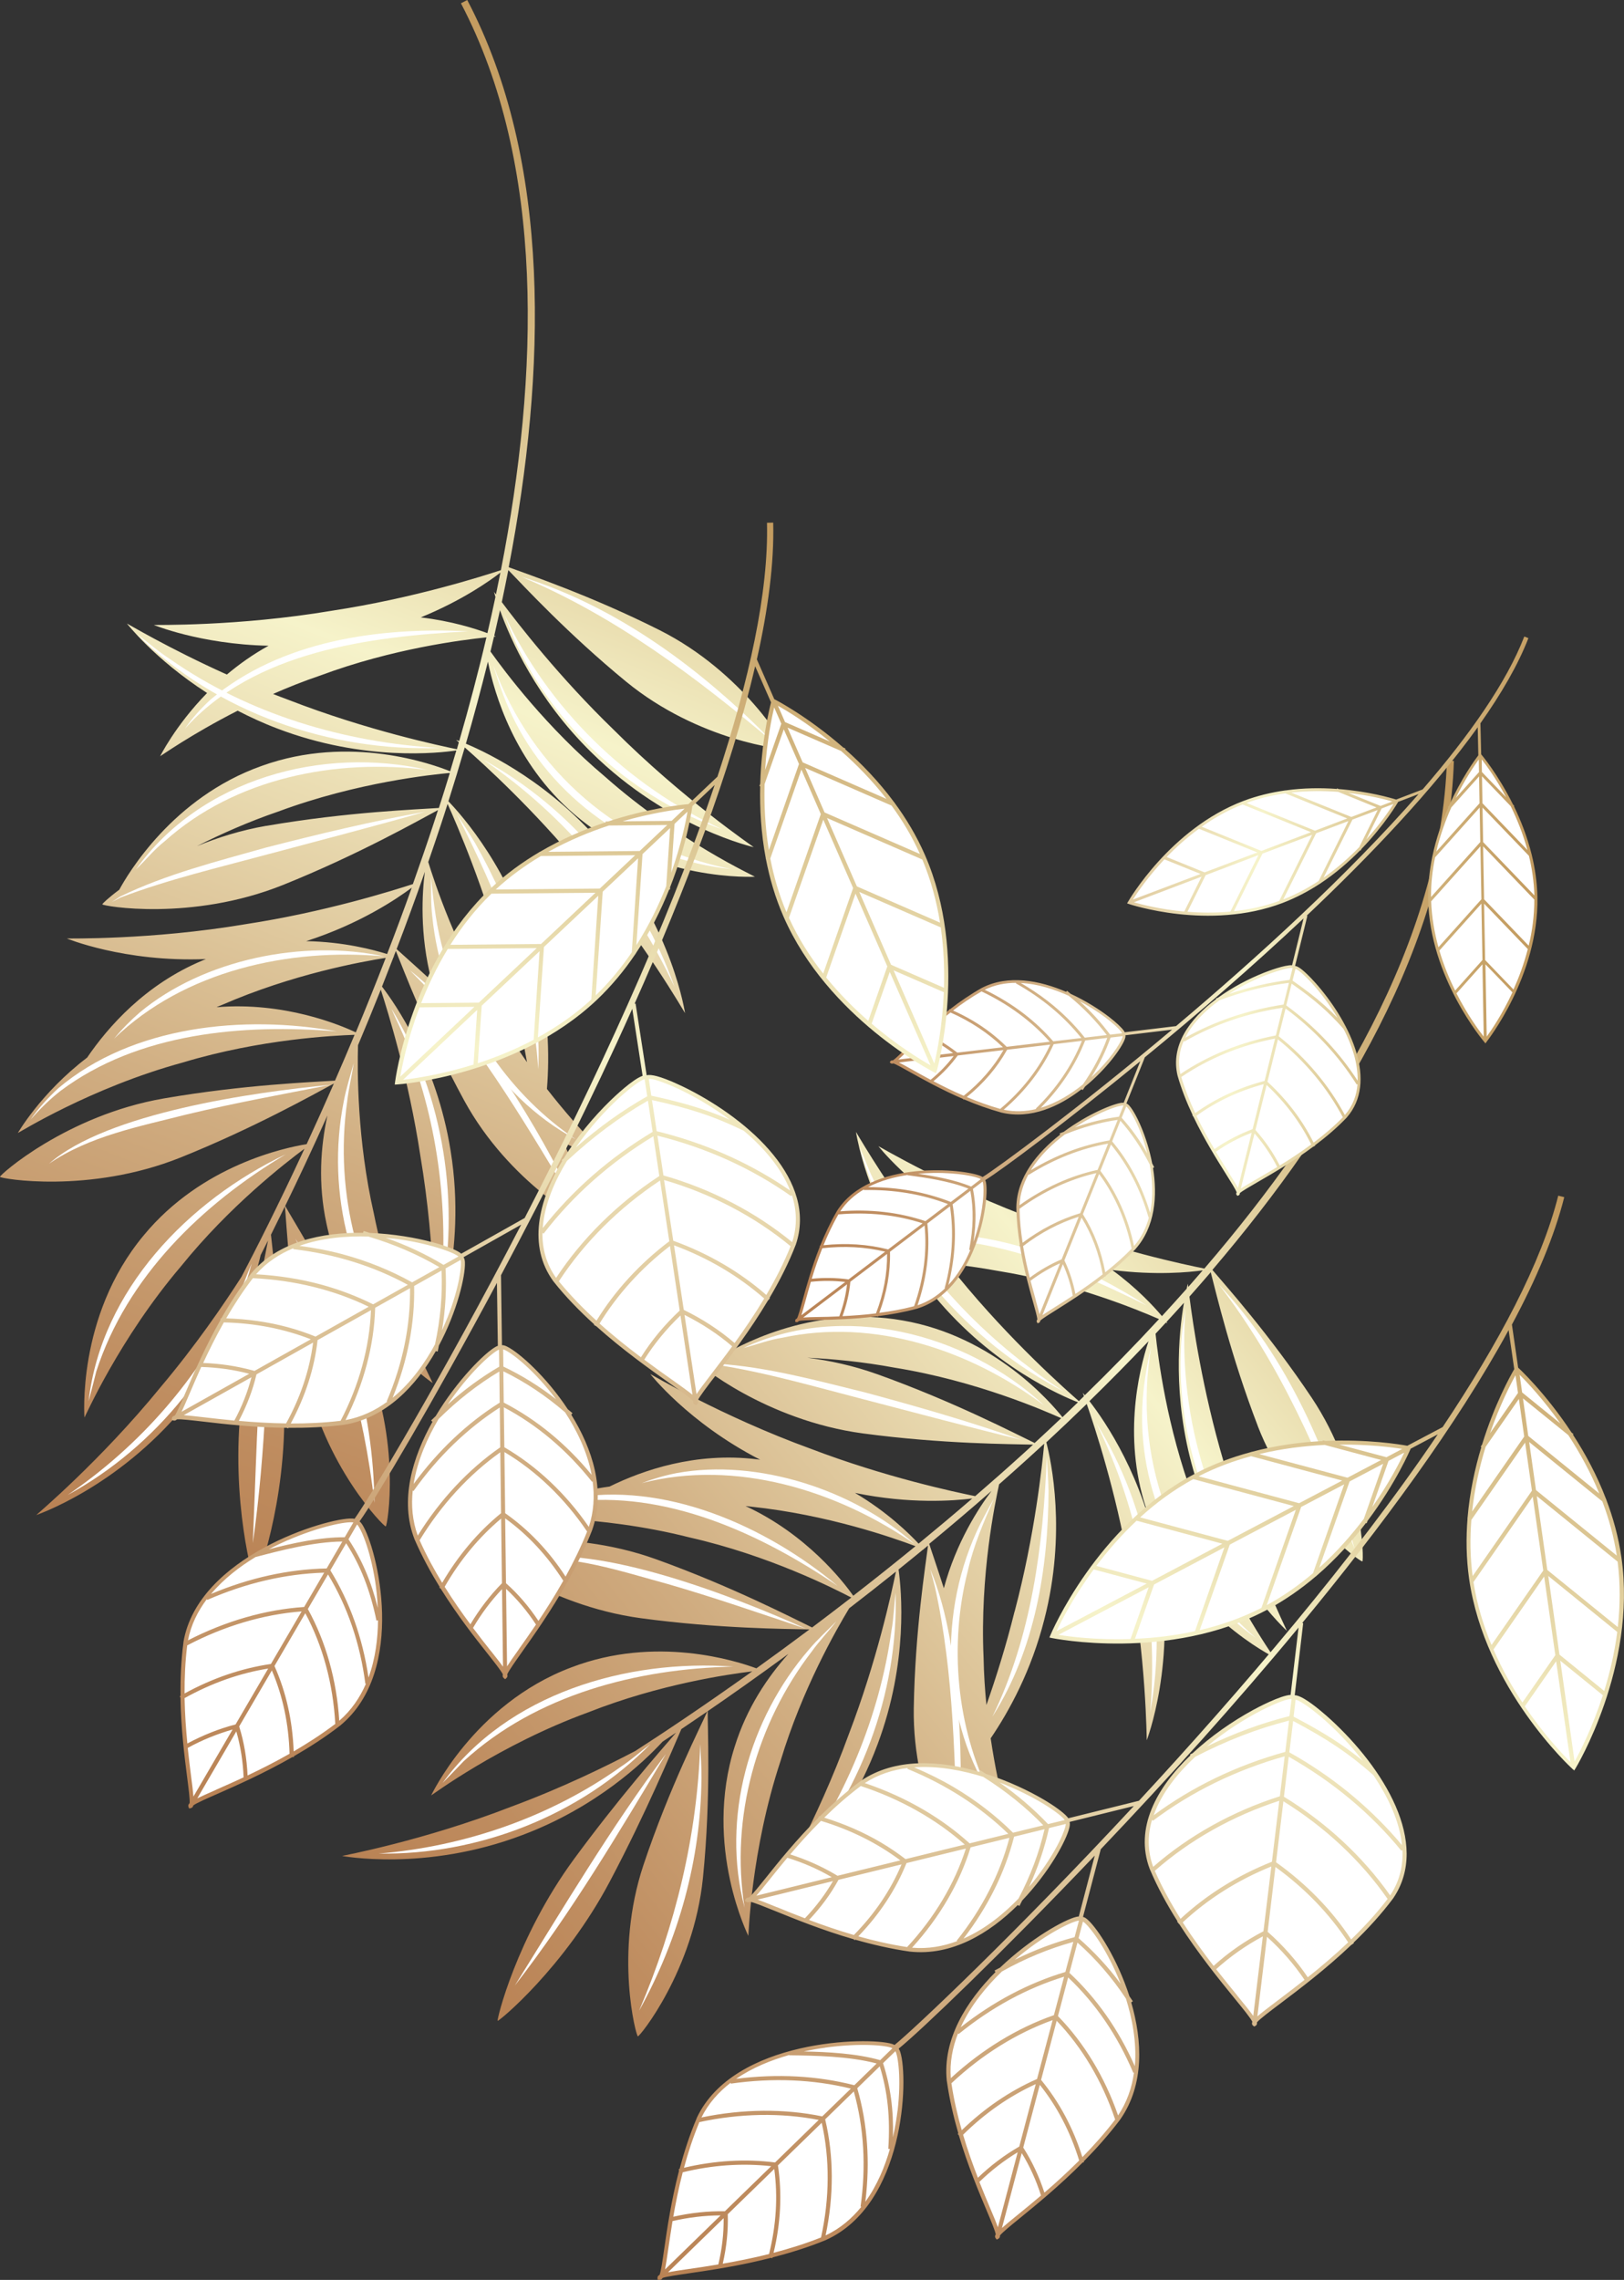 <?xml version="1.0" encoding="UTF-8"?> <svg xmlns="http://www.w3.org/2000/svg" xmlns:xlink="http://www.w3.org/1999/xlink" id="Layer_2" data-name="Layer 2" viewBox="0 0 216.61 304.02"><rect x="0" y="0" width="216.61" height="304.02" fill="#333333" stroke="none"/><defs><style> .cls-1 { fill: url(#Degradado_sin_nombre_111-5); } .cls-2 { fill: url(#Degradado_sin_nombre_103); } .cls-3 { fill: #fff; } .cls-4 { fill: url(#Degradado_sin_nombre_111-9); } .cls-5 { fill: url(#Degradado_sin_nombre_111-7); } .cls-6 { fill: url(#Degradado_sin_nombre_111-10); } .cls-7 { fill: url(#Degradado_sin_nombre_111-11); } .cls-8 { fill: url(#Degradado_sin_nombre_103-3); } .cls-9 { fill: url(#Degradado_sin_nombre_103-4); } .cls-10 { fill: url(#Degradado_sin_nombre_103-2); } .cls-11 { fill: url(#Degradado_sin_nombre_111-6); } .cls-12 { fill: url(#Degradado_sin_nombre_111-12); } .cls-13 { fill: url(#Degradado_sin_nombre_103-5); } .cls-14 { fill: url(#Degradado_sin_nombre_111-4); } .cls-15 { fill: url(#Degradado_sin_nombre_111); } .cls-16 { fill: url(#Degradado_sin_nombre_111-2); } .cls-17 { fill: url(#Degradado_sin_nombre_111-8); } .cls-18 { fill: url(#Degradado_sin_nombre_111-3); } </style><linearGradient id="Degradado_sin_nombre_103" data-name="Degradado sin nombre 103" x1="123.28" y1="279.39" x2="123.28" y2="70.25" gradientTransform="translate(3.56 -98.19) rotate(21.23)" gradientUnits="userSpaceOnUse"><stop offset="0" stop-color="#b98254"></stop><stop offset=".1" stop-color="#bf8d60"></stop><stop offset=".28" stop-color="#d0ad81"></stop><stop offset=".51" stop-color="#ece0b6"></stop><stop offset=".59" stop-color="#f6f3ca"></stop><stop offset=".72" stop-color="#e1cf9e"></stop><stop offset=".84" stop-color="#d0b27b"></stop><stop offset=".94" stop-color="#c6a166"></stop><stop offset="1" stop-color="#c39b5f"></stop></linearGradient><linearGradient id="Degradado_sin_nombre_103-2" data-name="Degradado sin nombre 103" x1="112.79" y1="220.21" x2="112.79" y2="13.01" gradientTransform="translate(153.28 31.11) rotate(50.78)" xlink:href="#Degradado_sin_nombre_103"></linearGradient><linearGradient id="Degradado_sin_nombre_111" data-name="Degradado sin nombre 111" x1="-799.11" y1="276.87" x2="-798.93" y2="276.87" gradientTransform="translate(961.19 65.71) rotate(13.96)" gradientUnits="userSpaceOnUse"><stop offset="0" stop-color="#f6f1b3"></stop><stop offset=".19" stop-color="#f6f1ba"></stop><stop offset=".41" stop-color="#f6f3ca"></stop><stop offset=".49" stop-color="#ece0b6"></stop><stop offset=".72" stop-color="#d0ad81"></stop><stop offset=".9" stop-color="#bf8d60"></stop><stop offset="1" stop-color="#b98254"></stop></linearGradient><linearGradient id="Degradado_sin_nombre_111-2" data-name="Degradado sin nombre 111" x1="-771.78" y1="305.67" x2="-771.73" y2="305.67" xlink:href="#Degradado_sin_nombre_111"></linearGradient><linearGradient id="Degradado_sin_nombre_111-3" data-name="Degradado sin nombre 111" x1="-803.06" y1="313.35" x2="-802.94" y2="313.35" xlink:href="#Degradado_sin_nombre_111"></linearGradient><linearGradient id="Degradado_sin_nombre_111-4" data-name="Degradado sin nombre 111" x1="-750.06" y1="282.74" x2="-749.99" y2="282.74" xlink:href="#Degradado_sin_nombre_111"></linearGradient><linearGradient id="Degradado_sin_nombre_103-3" data-name="Degradado sin nombre 103" x1="-527.77" y1="1023.47" x2="-435.37" y2="1023.47" gradientTransform="translate(748.18 -833.76) rotate(6.28)" xlink:href="#Degradado_sin_nombre_103"></linearGradient><linearGradient id="Degradado_sin_nombre_111-5" data-name="Degradado sin nombre 111" x1="-788.41" y1="-757.17" x2="-788.15" y2="-757.17" gradientTransform="translate(791.54 1099.6) rotate(6.89)" xlink:href="#Degradado_sin_nombre_111"></linearGradient><linearGradient id="Degradado_sin_nombre_111-6" data-name="Degradado sin nombre 111" x1="-749.92" y1="-716.61" x2="-749.85" y2="-716.61" gradientTransform="translate(791.54 1099.6) rotate(6.89)" xlink:href="#Degradado_sin_nombre_111"></linearGradient><linearGradient id="Degradado_sin_nombre_111-7" data-name="Degradado sin nombre 111" x1="-793.98" y1="-705.8" x2="-793.8" y2="-705.8" gradientTransform="translate(791.54 1099.6) rotate(6.89)" xlink:href="#Degradado_sin_nombre_111"></linearGradient><linearGradient id="Degradado_sin_nombre_111-8" data-name="Degradado sin nombre 111" x1="-719.33" y1="-748.9" x2="-719.22" y2="-748.9" gradientTransform="translate(791.54 1099.6) rotate(6.89)" xlink:href="#Degradado_sin_nombre_111"></linearGradient><linearGradient id="Degradado_sin_nombre_103-4" data-name="Degradado sin nombre 103" x1="-173.98" y1="542.01" x2="1.02" y2="542.01" gradientTransform="translate(-329.28 -16.73) rotate(-71.75)" xlink:href="#Degradado_sin_nombre_103"></linearGradient><linearGradient id="Degradado_sin_nombre_111-9" data-name="Degradado sin nombre 111" x1="-444.49" y1="-500.85" x2="-444.24" y2="-500.85" gradientTransform="translate(537.7 617.72) rotate(-8.61)" xlink:href="#Degradado_sin_nombre_111"></linearGradient><linearGradient id="Degradado_sin_nombre_111-10" data-name="Degradado sin nombre 111" x1="-406" y1="-460.29" x2="-405.93" y2="-460.29" gradientTransform="translate(537.7 617.72) rotate(-8.61)" xlink:href="#Degradado_sin_nombre_111"></linearGradient><linearGradient id="Degradado_sin_nombre_111-11" data-name="Degradado sin nombre 111" x1="-450.06" y1="-449.47" x2="-449.88" y2="-449.47" gradientTransform="translate(537.7 617.72) rotate(-8.61)" xlink:href="#Degradado_sin_nombre_111"></linearGradient><linearGradient id="Degradado_sin_nombre_111-12" data-name="Degradado sin nombre 111" x1="-375.41" y1="-492.58" x2="-375.31" y2="-492.58" gradientTransform="translate(537.7 617.72) rotate(-8.61)" xlink:href="#Degradado_sin_nombre_111"></linearGradient><linearGradient id="Degradado_sin_nombre_103-5" data-name="Degradado sin nombre 103" x1="-358.11" y1="929.18" x2="-183.11" y2="929.18" gradientTransform="translate(-840.26 -158.88) rotate(-87.25)" xlink:href="#Degradado_sin_nombre_103"></linearGradient></defs><g id="PRINT"><g><g><path class="cls-2" d="M83.52,90.9c9.68,7.94,21.19,9.16,21.26,8.94,.17-.15-5.61-10.18-16.8-15.81-9.12-4.59-17.49-7.41-20.13-8.39,5.03-26.06,5.77-54.12-5.53-75.64l-.84,.44c11.26,21.46,10.42,49.55,5.33,75.59-2.39,.78-11.67,3.76-22.55,5.41-12.59,2.12-23.69,1.87-23.75,1.9-.13-.07,6.1,2.57,15.31,2.77-2.09,1.15-3.94,2.48-5.56,3.84-7.83-3.52-13.28-6.81-13.33-6.8-.08-.12,3.6,4.7,10.69,9.26-4.31,4.41-6.31,8.55-6.26,8.43,.04,.01,4.11-2.9,10.34-6.07,1.65,.85,3.41,1.67,5.32,2.39,11.53,4.4,21.59,3.25,23.85,2.91-.27,.93-.55,1.86-.83,2.78-2.2-.89-13.32-4.98-25.13-.72-11.9,4.21-17.91,14.5-19,16.51-1.49,1.11-2.29,1.89-2.26,1.95,0,.23,11.87,2.32,24.09-2.58,10.06-4.04,18.16-8.65,20.68-9.99-.18,.57-.37,1.14-.55,1.7-.91,2.77-1.85,5.49-2.8,8.17-2.62,.85-11.74,3.74-22.4,5.36-12.59,2.12-23.69,1.87-23.75,1.9-.15-.07,7.58,3.19,18.55,2.74-.15,.06-.3,.11-.44,.18-7.65,3.19-12.62,8.86-15.41,12.96-6.23,4.73-9.31,10.19-9.24,10.05,.07,.02,9.69-6.04,22.01-9.4,10.41-3.14,20.2-3.59,22.9-3.69-.88,2.11-1.75,4.14-2.61,6.11-2.85,.19-12.18,.53-22.86,2.38C8.88,148.72-.12,156.73,0,156.93c0,.23,11.87,2.32,24.09-2.58,9.75-3.92,17.66-8.37,20.44-9.86-1.25,2.86-2.47,5.56-3.63,8.08-2.83,.46-13.99,2.78-21.73,12.16-9.06,10.86-7.87,24.53-7.91,24.3,.07-.02,4.6-10.45,12.88-20.17,6.49-8.04,13.88-13.75,16.47-15.68-3.57,7.71-6.59,13.63-8.4,17.08-2.4,3.74-6.14,9.2-10.77,14.69-8.07,9.9-16.58,17.02-16.6,17.08-.18,.05,10.75-3.56,19.75-14.47,6.76-8.12,9.32-16.55,10.18-20.21,.31-.61,.64-1.25,.98-1.93-.7,3.52-2.41,11.84-3.55,21.6-1.52,13.04,1.65,24.05,1.81,23.99,.15,.07,4.27-10.61,3.88-23.74-.32-10.64-1.44-19.66-1.75-22.62,.58-1.16,1.2-2.43,1.86-3.77,.21,1.88,.59,11.34,2.73,22.23,2.42,12.29,10.52,20.55,10.72,20.43,.23,0,2.15-11.42-2.9-22.88-4.55-10.31-9.73-18.36-10.51-19.85,1.69-3.47,3.6-7.52,5.63-12.06-.9,4.11-1.28,9.08-.13,14.4,2.91,13.85,14.37,21.4,14.17,21.28,.03-.06-5.35-10.1-7.85-22.62-2.24-9.86-2.2-19.01-2.11-22.43,1.01-2.39,2.02-4.85,3.04-7.41,.96,2.97,3.71,11.82,5.27,22.11,2.13,12.6,1.88,23.7,1.91,23.76-.09,.17,4.4-10.43,2.13-24.4-1.86-11.7-7.45-19.67-9.15-21.88,.52-1.31,1.04-2.64,1.56-3.99,.05,0,.08-.01,.08-.02,.01,0-.02,0-.07-.02,.09-.24,.19-.48,.28-.73,1,2.43,4.14,10.84,9.13,19.98,6.01,10.99,16.22,16.43,16.37,16.25,.14-.05-.48-4.81-3.13-10.7,3.81,2,6.65,2.71,6.54,2.69,0-.05-4.08-3.81-8.76-9.81,.36-4.44,.26-10.62-1.61-17.47-3.15-11.66-9.75-19.04-11.53-20.89,.74-2.34,1.47-4.73,2.18-7.18,2.59,2.28,9.19,8.28,15.55,16,8.29,9.72,13.77,19.39,13.83,19.42,.02,.19-1.58-11.22-10.69-22.05-7.12-8.53-15.4-12.55-18.54-13.87,1.03-3.55,2.01-7.21,2.94-10.94,.86,4.27,3.54,13.5,11.47,20.3,10.69,9.27,24.37,8.35,24.14,8.38-.02-.07-10.36-4.81-19.92-13.28-7.89-6.63-13.46-14.1-15.35-16.75,.16-.66,.31-1.33,.47-1.99,.14-.01,.22-.02,.23-.03,.02,0-.06-.02-.2-.08,.26-1.13,.52-2.27,.77-3.41,1.39,3.89,4.87,11.78,12.21,18.98,10.29,10.15,21.82,12.65,21.63,12.62-.02-.06-9.44-6.41-18.66-15.64-7.25-7.01-12.78-14.15-14.94-17.04,.3-1.42,.59-2.84,.87-4.27,2.06,2.13,7.97,8.52,15.73,14.89Zm-48,19.22c-3.39,.59-6.5,1.57-9.25,2.71,3.15-1.59,6.83-3.24,10.84-4.61,10.57-3.93,20.66-4.94,22.89-5.15-.48,1.58-.97,3.14-1.46,4.67-2.66,.19-12.14,.51-23.02,2.39Zm11.93,27.54c-2.11-.99-9.54-4.1-18.57-3.35,.23-.1,.45-.2,.69-.29,9.49-4.14,18.71-5.79,21.88-6.29-1.33,3.44-2.67,6.76-3.99,9.93Zm-6.61-12.16c7.18-2.31,12.13-5.67,14.08-7.13-1.08,3.02-2.18,5.98-3.29,8.85-1.75-.55-5.74-1.63-10.79-1.72Zm15.83-9.25c-.36,2.74-.73,8.31,.89,14.53-2.24-2.07-3.92-3.53-4.66-4.22,1.27-3.33,2.54-6.78,3.77-10.31Zm10.71,12.57c1.3,4.62,2.24,9.06,2.91,12.82-1.18-1.68-2.36-3.47-3.48-5.36-5.95-9.48-8.99-19.08-9.69-21.33,.56-1.62,1.11-3.25,1.66-4.9,.31-.94,.62-1.89,.92-2.85,1.17,2.61,4.97,11.31,7.68,21.63Zm-6.13-30c-.29-.11-.44-.16-.42-.16,0,0,.13,.12,.37,.33-.09,.31-.18,.61-.26,.92-2.11-.44-11.89-2.48-22.45-6.58-.7-.26-1.39-.52-2.07-.79,1.98-.87,4.1-1.72,6.32-2.47,9.65-3.59,18.9-4.74,22.14-5.08-1.11,4.74-2.34,9.36-3.63,13.83Zm4.83-19.21c-.34,1.62-.7,3.22-1.07,4.82-1.58-.59-4.78-1.62-8.89-2.1,5.5-2.25,9.2-4.87,10.62-5.97-.19,.97-.39,1.94-.59,2.91-.16-.21-.25-.34-.26-.35,0-.03,.05,.21,.19,.68Z"></path><g><path class="cls-3" d="M76.91,161.13c-6.27-10.33-12.39-20.98-20.51-29.98-.57-.57-1.14-1.15-1.7-1.74,5.14,4.02,9.07,9.37,12.73,14.71,3.55,5.44,6.81,11.09,9.49,17.01h0Z"></path><path class="cls-3" d="M44.96,137.54c-12.54-1.03-26.53,.16-36.89,7.93-1.45,1.13-2.76,2.43-3.99,3.82,1.06-1.52,2.32-2.9,3.69-4.17,9.9-8.38,24.81-9.83,37.18-7.58h0Z"></path><path class="cls-3" d="M58.64,99.74c-14.64,.52-29.84-4.72-40.31-15.12,1.46,1.07,2.87,2.33,4.39,3.3,10.47,7.31,23.22,11.11,35.92,11.82h0Z"></path><path class="cls-3" d="M44.11,144.66c-6.43,1.26-12.88,2.43-19.25,3.96-6.26,1.6-12.92,2.85-18.32,6.56,7.7-6.77,27.27-9.55,37.57-10.52h0Z"></path><path class="cls-3" d="M51.23,127.53c-12.68-1.15-26.64,1.91-36.01,10.97,1.04-1.26,2.19-2.43,3.43-3.5,8.52-7.09,21.84-9.77,32.58-7.47h0Z"></path><path class="cls-3" d="M76.74,151.9c-10.8-5.83-17.91-17.67-19.09-29.77-.2-1.73-.13-3.48-.17-5.22,.36,3.46,.74,6.9,1.74,10.21,2.71,9.9,8.99,19.01,17.53,24.78h0Z"></path><path class="cls-3" d="M55.44,181.39c-8.71-8.94-12-22.41-9.59-34.52,.32-1.73,.88-3.42,1.33-5.12-.26,1.75-.69,3.45-.88,5.19-1.7,12.09,1.46,24.86,9.14,34.44h0Z"></path><path class="cls-3" d="M33.72,205.77c.52-12.38,.75-24.87,2.31-37.17-.29,12.37-.55,24.92-2.31,37.17h0Z"></path><path class="cls-3" d="M49.94,200.41c-1.39-12.29-4.78-24.25-10.55-35.23,6.9,10.37,10.42,22.81,10.55,35.23h0Z"></path><path class="cls-3" d="M9.03,199.35c9.62-6.54,17.65-15.68,22.58-26.23,.76-1.47,1.3-3.11,1.96-4.63-3.45,13-12.77,24.44-24.54,30.86h0Z"></path><path class="cls-3" d="M58.66,173.91c1.32-11.7-.06-23.78-4.43-34.74-.55-1.6-1.37-3.08-2.01-4.66,7.02,11.63,9.26,26.13,6.44,39.4h0Z"></path><path class="cls-3" d="M89.96,131.59c-5.62-12.14-14.44-22.75-25.51-30.29,11.8,6.46,21.06,17.61,25.51,30.29h0Z"></path><path class="cls-3" d="M97.48,115.88c-11.96-1.18-23.19-8.77-28.68-19.46-1.25-2.37-2.25-5.16-3-7.71,5.15,14.12,16.92,24.28,31.69,27.17h0Z"></path><path class="cls-3" d="M96.31,110.59c-11.58-4.09-21.54-12.89-27.03-23.87-.81-1.55-1.39-3.22-2.04-4.84,5.9,12.66,16.44,22.85,29.08,28.71h0Z"></path><path class="cls-3" d="M103.1,98.95c-10.24-8.65-21.1-16.82-33.53-22.03,12.93,4.03,24.14,12.45,33.53,22.03h0Z"></path><path class="cls-3" d="M62.47,84.19c-13.15,.7-28.56,2.63-37.81,12.99,.97-1.43,2.15-2.71,3.42-3.89,9.38-7.88,22.51-9.7,34.39-9.1h0Z"></path><path class="cls-3" d="M71.79,142.57c-.74-12.02-5.41-23.41-10.88-34.02,.83,1.26,1.65,2.53,2.43,3.82,5.14,9.12,8.99,19.6,8.45,30.2h0Z"></path><path class="cls-3" d="M56.72,108.24c-6.03,1.74-14.88,4.04-21.04,5.69-6.56,1.77-13.21,3.33-19.57,5.74,0,0-1.21,.62-1.21,.62,0,0,1.15-.75,1.15-.75,6.15-2.98,12.84-4.66,19.39-6.51,7.05-1.81,14.12-3.51,21.28-4.79h0Z"></path><path class="cls-3" d="M57.11,102.68c-12.3-1.57-25.71,1.05-35.12,9.48-1.4,1.09-2.56,2.55-3.85,3.77,8.59-12.06,24.89-16.51,38.97-13.24h0Z"></path><path class="cls-3" d="M38.15,153.9c-11.18,6.65-21.24,16.38-25.31,28.99-.32,1.27-.68,2.69-1.02,3.96,1.68-14.8,13.32-26.77,26.34-32.95h0Z"></path></g></g><g><path class="cls-10" d="M167.75,190.13c4.47,11.57,13.79,18.24,13.96,18.08,.23-.05,.14-11.51-6.75-21.82-5.62-8.41-11.45-14.93-13.25-17.05,17.07-20,31.43-43.81,32.21-67.87l-.93-.03c-.78,23.99-15.23,47.78-32.35,67.72-2.44-.49-11.9-2.46-22.08-6.36-11.89-4.32-21.34-9.97-21.4-9.96-.08-.12,4,5.19,11.85,9.87-2.37-.03-4.61,.21-6.67,.6-5.03-6.86-8.13-12.35-8.17-12.37-.01-.14,.81,5.81,4.69,13.2-5.87,1.69-9.62,4.28-9.52,4.2,.03,.03,4.96-.49,11.88-.17,1,1.54,2.13,3.1,3.42,4.66,7.79,9.42,17.03,13.34,19.14,14.16-.69,.67-1.38,1.33-2.07,1.99-1.46-1.84-9.05-10.79-21.32-12.9-12.32-2.18-22.53,3.74-24.45,4.94-1.82,.23-2.9,.51-2.9,.58-.11,.2,9.1,7.8,22.03,9.54,10.65,1.43,19.89,1.42,22.72,1.5-.44,.4-.87,.81-1.31,1.2-2.14,1.94-4.28,3.83-6.41,5.67-2.68-.55-11.95-2.51-21.93-6.32-11.89-4.32-21.34-9.97-21.4-9.96-.09-.13,4.97,6.45,14.65,11.42-.16-.02-.31-.05-.47-.06-8.16-.99-15.21,1.47-19.62,3.64-7.69,1.03-13,4.23-12.87,4.14,.05,.05,11.3-.47,23.57,2.65,10.51,2.38,19.17,6.77,21.55,8.01-1.79,1.38-3.53,2.71-5.23,3.99-2.55-1.23-10.76-5.49-20.87-9.12-12.28-4.39-23.96-1.88-23.95-1.65-.11,.2,9.1,7.8,22.03,9.54,10.32,1.39,19.32,1.42,22.44,1.49-2.47,1.85-4.85,3.59-7.08,5.19-2.67-.99-13.42-4.44-24.68-.13-13.12,4.93-18.78,17.29-18.7,17.07,.07,.01,9.08-6.75,20.97-11.08,9.52-3.76,18.69-5.07,21.86-5.46-6.85,4.89-12.34,8.52-15.59,10.61-3.9,2.05-9.79,4.93-16.46,7.4-11.79,4.59-22.62,6.57-22.66,6.61-.18-.05,11.01,2.18,24.1-2.81,9.8-3.7,16.13-9.7,18.65-12.44,.56-.37,1.16-.77,1.79-1.19-2.33,2.69-7.86,9.02-13.62,16.87-7.69,10.49-10.33,21.52-10.17,21.55,.1,.14,8.87-7.06,14.95-18.56,4.93-9.32,8.37-17.64,9.55-20.34,1.07-.72,2.22-1.5,3.45-2.34-.73,1.72-5.03,10.06-8.51,20.48-3.92,11.77-.97,22.84-.74,22.83,.2,.11,7.43-8.79,8.68-21.13,1.12-11.11,.58-20.57,.64-22.23,3.15-2.16,6.78-4.72,10.75-7.63-2.78,3.1-5.55,7.2-7.15,12.34-4.26,13.35,1.93,25.45,1.81,25.25,.05-.04,.33-11.31,4.3-23.32,2.89-9.58,7.4-17.45,9.15-20.35,2.03-1.57,4.11-3.19,6.24-4.9-.62,3.02-2.58,12-6.26,21.62-4.32,11.89-9.97,21.34-9.96,21.4-.16,.11,8.89-6.84,13.77-19.98,4.12-10.99,3.19-20.58,2.8-23.32,1.09-.87,2.19-1.77,3.3-2.68,.04,.02,.08,.03,.08,.03,0,0-.01-.01-.05-.05,.2-.16,.4-.32,.6-.49-.32,2.58-1.73,11.36-1.9,21.67-.19,12.4,5.95,22.08,6.17,22,.15,.03,1.94-4.38,2.53-10.75,2.3,3.58,4.4,5.58,4.32,5.51,.02-.04-1.66-5.28-2.76-12.73,2.48-3.65,5.42-9.02,7.15-15.84,2.99-11.58,.91-21.17,.27-23.63,1.78-1.65,3.58-3.36,5.39-5.12,1.12,3.23,3.87,11.62,5.58,21.37,2.39,12.42,2.4,23.43,2.43,23.48-.08,.17,4.12-10.43,1.56-24.22-1.97-10.83-7.14-18.34-9.21-21,2.62-2.56,5.26-5.23,7.88-7.99-1.35,4.1-3.55,13.36-.03,23.09,4.69,13.21,16.93,19.1,16.71,19.01,.02-.07-6.58-9.2-10.69-21.17-3.57-9.56-4.71-18.72-5.05-21.93,.46-.49,.92-.99,1.38-1.49,.13,.06,.2,.09,.21,.09,0,.02-.04-.05-.13-.17,.78-.85,1.56-1.7,2.33-2.56-.7,4.02-1.56,12.52,1.25,22.31,3.91,13.77,12.63,21.56,12.48,21.44,0-.06-5-10.13-8.45-22.59-2.83-9.58-4.1-18.43-4.55-21.98,.95-1.07,1.9-2.16,2.84-3.25,.74,2.84,2.71,11.23,6.28,20.51Zm-50.77-6.89c-3.21-1.15-6.37-1.82-9.3-2.19,3.49,.17,7.47,.55,11.6,1.32,11.04,1.77,20.22,5.84,22.26,6.74-1.19,1.13-2.37,2.23-3.54,3.31-2.38-1.14-10.71-5.49-21.01-9.18Zm-3.17,29.55c-1.33-1.88-6.22-8.19-14.37-11.96,.25,.03,.49,.05,.73,.08,10.2,1.07,18.96,4.15,21.94,5.27-2.83,2.31-5.61,4.52-8.3,6.61Zm.25-13.71c7.32,1.51,13.23,1.04,15.62,.74-2.41,2.08-4.8,4.08-7.16,6.02-1.24-1.33-4.16-4.21-8.46-6.75Zm18.17-.24c-1.65,2.19-4.69,6.8-6.34,12.95-.92-2.88-1.65-4.96-1.95-5.92,2.73-2.25,5.5-4.6,8.29-7.04Zm3.09,16.06c-1.14,4.61-2.5,8.9-3.75,12.46-.2-2.02-.34-4.14-.38-6.32-.5-11.07,1.58-20.83,2.07-23.11,1.27-1.12,2.55-2.26,3.83-3.42,.72-.66,1.45-1.33,2.19-2-.27,2.82-1.24,12.17-3.95,22.39Zm9.38-28.84c-.2-.24-.3-.35-.28-.34,0,0,.06,.17,.16,.46-.23,.22-.45,.44-.68,.66-1.6-1.41-9.04-7.94-16.14-16.64-.48-.56-.94-1.13-1.4-1.69,2.14,.22,4.37,.53,6.66,.95,10.08,1.62,18.61,5.15,21.57,6.44-3.27,3.54-6.59,6.93-9.89,10.14Zm13.56-14.19c-1.09,1.23-2.18,2.43-3.28,3.63-1.08-1.28-3.33-3.73-6.64-6.15,5.84,.74,10.31,.3,12.08,.05-.64,.74-1.29,1.48-1.93,2.22-.03-.26-.05-.42-.05-.43,.01-.03-.06,.21-.17,.68Z"></path><g><path class="cls-3" d="M127.72,247.41c-.36-11.96-.43-24.13-3.03-35.85-.21-.77-.42-1.55-.62-2.33,2.47,5.97,3.24,12.5,3.78,18.89,.4,6.42,.45,12.88-.14,19.29h0Z"></path><path class="cls-3" d="M111.71,211.47c-10.31-7-22.95-12.82-35.68-11.19-1.8,.27-3.57,.74-5.3,1.34,1.66-.79,3.42-1.36,5.22-1.79,12.63-2.39,26.2,3.65,35.76,11.64h0Z"></path><path class="cls-3" d="M141.98,185.6c-12.88-6.7-23.43-18.64-27.36-32.71,.73,1.63,1.33,3.41,2.18,4.99,5.46,11.41,14.59,20.91,25.18,27.73h0Z"></path><path class="cls-3" d="M107.5,217.19c-6.16-2.06-12.29-4.19-18.53-5.99-6.18-1.68-12.53-3.86-19-3.3,10.01-2.06,28.14,5.07,37.53,9.29h0Z"></path><path class="cls-3" d="M122.01,205.91c-10.38-7.18-23.9-11.36-36.41-8.14,1.51-.57,3.07-1.03,4.67-1.34,10.81-1.96,23.61,2.25,31.74,9.48h0Z"></path><path class="cls-3" d="M132.09,239.37c-6.89-11.02-6.88-25.93-.75-37.29,.41-.76,.82-1.52,1.24-2.26-1.38,3.16-2.74,6.31-3.49,9.64-2.51,9.85-1.54,20.77,2.99,29.91h0Z"></path><path class="cls-3" d="M99.31,254.37c-3.15-11.96,.61-25.17,8.6-34.42,1.12-1.33,2.43-2.51,3.65-3.76-1.08,1.38-2.28,2.63-3.29,4.04-7.37,9.59-10.88,22.13-8.96,34.13h0Z"></path><path class="cls-3" d="M68.67,264.77c6.5-10.41,12.8-21.06,20.16-30.89-6.3,10.52-12.65,21.2-20.16,30.89h0Z"></path><path class="cls-3" d="M85.27,268.06c4.8-11.27,7.73-23.23,8.13-35.5,.08,1.53,.17,3.07,.16,4.6-.08,10.79-3.06,21.47-8.28,30.9h0Z"></path><path class="cls-3" d="M50.52,247.17c11.49-.94,22.88-4.89,32.28-11.57,1.37-.89,2.64-2.05,3.95-3.03-9.33,9.52-22.95,14.82-36.24,14.6h0Z"></path><path class="cls-3" d="M105.75,249.5c6.85-9.44,11.56-20.52,13.16-32.09,.3-1.65,.33-3.32,.55-5,.37,13.45-4.78,27.04-13.71,37.08h0Z"></path><path class="cls-3" d="M153.42,228.33c1.09-13.21-1.34-26.65-7.19-38.56,7.02,11.33,9.56,25.46,7.19,38.56h0Z"></path><path class="cls-3" d="M167.58,218.47c-9.73-6.85-15.71-18.88-15.22-30.77,.09-2.66,.58-5.54,1.18-8.11-2.46,14.66,2.74,29.2,14.03,38.88h0Z"></path><path class="cls-3" d="M169.16,213.34c-7.98-9.18-12.27-21.63-11.64-33.77,.06-1.73,.38-3.45,.61-5.17-1.1,13.78,3.01,27.71,11.03,38.94h0Z"></path><path class="cls-3" d="M180.7,206.63c-4.61-12.45-9.98-24.8-18.14-35.36,9.18,9.78,14.73,22.51,18.14,35.36h0Z"></path><path class="cls-3" d="M152.88,174.06c-11.72-5.82-25.87-11.67-38.95-7.28,1.53-.76,3.18-1.29,4.85-1.69,11.94-2.21,24.15,2.64,34.1,8.96h0Z"></path><path class="cls-3" d="M132.37,228.91c5.23-10.72,6.78-22.81,7.25-34.62,.1,1.49,.19,2.98,.23,4.48-.02,10.37-1.83,21.28-7.48,30.14h0Z"></path><path class="cls-3" d="M136.17,191.98c-6.05-1.44-14.81-3.78-20.93-5.37-6.52-1.68-13.02-3.59-19.67-4.62,0,0-1.35-.06-1.35-.06l1.35-.09c6.76,.43,13.35,2.25,19.9,3.86,6.96,1.88,13.89,3.87,20.69,6.27h0Z"></path><path class="cls-3" d="M139.23,187.38c-9.84-7.36-22.67-11.65-34.91-8.99-1.74,.26-3.46,.94-5.16,1.36,13.28-6.2,29.55-2.06,40.07,7.62h0Z"></path><path class="cls-3" d="M97.84,222.24c-12.88,.27-26.31,3.74-35.99,12.61-.9,.94-1.9,1.99-2.82,2.91,8.68-11.93,24.57-16.56,38.81-15.52h0Z"></path></g></g><g><g><path class="cls-15" d="M119.12,141.6c-.09-.02-.17-.02-.19,.02,.04,.03,.1,.02,.19-.02Z"></path><path class="cls-3" d="M128.42,146.49c.05-.04,.1-.08,.15-.12,1.51,.65,3.12,1.25,4.79,1.72v.09s.06-.04,.09-.06c.06,.02,.12,.04,.18,.05,3.92,.93,7.68-.81,10.61-3.11l.03,.18c.11-.15,.2-.3,.31-.45,3.57-2.91,5.79-6.56,5.3-6.81,.39-.35-2.88-3.35-7.23-5.34-.15-.12-.29-.25-.44-.37l.03,.18c-3.53-1.53-7.7-2.34-11.19-.54-.05,.03-.11,.06-.16,.09-.03-.01-.06-.03-.09-.04v.09c-1.45,.84-2.82,1.79-4.07,2.76-.06-.03-.12-.05-.18-.08l.03,.19c-3.94,3.08-6.69,6.3-7.47,6.67,.86,.17,4.51,2.64,9.27,4.7l.03,.2Z"></path><path class="cls-3" d="M153.62,155.68l.17,.06c-.08-.17-.17-.32-.25-.49-.85-4.53-3-8.22-3.45-7.92-.12-.51-4.33,.92-8.15,3.78-.18,.07-.36,.13-.53,.21l.17,.06c-3.04,2.36-5.74,5.63-5.82,9.55,0,.06,0,.12,0,.18-.03,.02-.06,.04-.08,.06l.09,.03c.04,1.68,.22,3.34,.48,4.9-.05,.04-.11,.08-.16,.12l.19,.07c.83,4.94,2.34,8.91,2.29,9.75,.55-.67,4.47-2.69,8.56-5.88l.19,.07c-.01-.06-.02-.12-.03-.19,1.29-1.01,2.59-2.14,3.8-3.38l.09,.03s-.02-.06-.02-.1c.04-.04,.09-.09,.13-.13,2.69-2.99,2.96-7.13,2.34-10.79Z"></path><path class="cls-16" d="M138.5,176.22s.06-.08,.07-.17c-.06,.07-.09,.13-.07,.17Z"></path><path class="cls-18" d="M106.28,176.11s.1-.04,.16-.12c-.1,.03-.16,.07-.16,.12Z"></path><path class="cls-3" d="M131.09,157.31c.29-.92-14.51-3.29-19.29,4.3-.03,.05-.06,.11-.09,.16-.03,0-.07,0-.1,0l.06,.07c-.83,1.46-1.53,2.98-2.12,4.45-.06,0-.13,.01-.19,.02l.12,.15c-1.83,4.63-2.56,8.79-3.05,9.53,.86-.28,5.25,0,10.37-.63l.12,.15c.02-.06,.04-.12,.06-.17,1.63-.21,3.32-.51,5-.94l.06,.07s.02-.06,.03-.09c.06-.02,.12-.03,.18-.05,8.8-2.71,9.83-17.07,8.83-17.01Z"></path></g><g><path class="cls-14" d="M165.12,159.23c.06-.02,.07-.09,.05-.19-.07,.08-.09,.15-.05,.19Z"></path><path class="cls-3" d="M179.37,137.08h0s0,0,0,0c-2.39-4.65-6.21-8.4-6.73-8.07-.31-.54-5.71,1.08-10.06,4.22-.1,.04-.2,.07-.3,.1l.12,.03c-3.39,2.5-6.09,5.94-5.12,10.01,.02,.06,.04,.13,.06,.19-.03,.02-.06,.04-.09,.06l.12,.03c.52,1.75,1.21,3.47,1.98,5.1-.06,.04-.12,.08-.17,.12l.26,.07c2.45,5.1,5.55,9.18,5.74,10.1,.6-.72,5.25-2.88,9.8-6.24l.26,.07c-.03-.06-.07-.13-.1-.19,1.44-1.07,2.86-2.27,4.14-3.57l.12,.03s-.04-.06-.05-.1c.05-.05,.09-.09,.14-.14,2.9-3.3,1.9-7.88-.12-11.81Z"></path></g><path class="cls-3" d="M178.5,105.39l-.21-.09,.03,.07c-2.08-.15-4.43-.13-6.87,.21l-.07-.03v.04c-1.77,.26-3.6,.69-5.41,1.38-.08,.03-.15,.06-.23,.09l-.06-.02,.02,.04c-2.15,.85-4.09,1.97-5.81,3.21l-.07-.03,.02,.06c-1.77,1.29-3.3,2.69-4.58,4.03l-.07-.03,.03,.07c-2.99,3.16-4.57,5.94-4.57,5.94,0,0,3.04,1.04,7.37,1.43l.03,.07,.03-.07c1.85,.16,3.93,.2,6.11,0l.02,.06,.03-.06c2.11-.21,4.31-.65,6.48-1.44l.02,.04,.03-.06c.08-.03,.16-.05,.24-.08,1.81-.68,3.47-1.57,4.97-2.56v.04s.05-.07,.05-.07c2.05-1.35,3.82-2.89,5.28-4.38l.03,.07,.1-.2c3.2-3.29,4.89-6.28,4.89-6.28,0,0-3.25-1.11-7.83-1.46Z"></path><path class="cls-3" d="M201.96,132.33c.77-1.68,1.51-3.62,2.05-5.75h.06s-.05-.05-.05-.05c.52-2.05,.84-4.27,.83-6.58h.05s-.05-.05-.05-.05c0-.08,0-.17,0-.25-.03-1.93-.31-3.79-.73-5.54h.04s-.05-.06-.05-.06c-.58-2.39-1.44-4.57-2.35-6.45h.08s-.16-.17-.16-.17c-2.02-4.12-4.26-6.72-4.26-6.72,0,0-2.15,2.68-4.02,6.87l-.15,.17h.08c-.84,1.91-1.62,4.12-2.12,6.52l-.05,.06h.04c-.36,1.76-.57,3.63-.53,5.56,0,.08,0,.17,0,.25l-.04,.05h.05c.07,2.31,.48,4.51,1.07,6.55l-.05,.05h.06c.62,2.1,1.42,4.02,2.26,5.67l-.05,.06h.08c1.97,3.88,4.06,6.31,4.06,6.31,0,0,2-2.5,3.83-6.45h.08s-.05-.05-.05-.05Z"></path><path class="cls-8" d="M198.26,138.95c.07-.09,6.99-8.83,6.8-19.31-.04-1.97-.32-3.87-.76-5.66h.02s-.03-.04-.03-.04c-.59-2.38-1.45-4.55-2.36-6.43l.05-.05-.17-.17c-2.01-4.06-4.21-6.66-4.25-6.7v-.02s-.1-4.12-.1-4.12c2.8-3.97,5.03-7.81,6.4-11.36l-.55-.21c-2.37,6.13-7.32,13.17-13.56,20.39l-3.53,1.35c-.7-.22-3.67-1.09-7.65-1.4l-.23-.09-.03,.07c-2.08-.15-4.42-.14-6.85,.2h-.04s0,0,0,0c-1.82,.26-3.7,.7-5.54,1.39-9.81,3.71-15.37,13.37-15.43,13.47l-.12,.2,.22,.08c.11,.04,10.69,3.59,20.49-.12,1.84-.7,3.54-1.61,5.08-2.62h.02s.02-.03,.02-.03c2.04-1.35,3.8-2.9,5.26-4.38l.07,.03,.11-.22c3.15-3.26,4.85-6.2,4.88-6.25v-.02s2.73-1.04,2.73-1.04c-9.38,10.74-21.54,21.83-32.35,30.94h0s-6.84,.82-6.84,.82c-.04-.09-.09-.16-.12-.2-.28-.41-.97-1.07-1.95-1.83-1.3-1-3.11-2.16-5.15-3.1-.16-.13-.31-.27-.48-.4l-.11,.14c-3.56-1.53-7.75-2.33-11.26-.52h0c-1.52,.86-2.95,1.84-4.25,2.85-.02-.01-.05-.02-.07-.03l-.06,.13c-2.35,1.83-4.29,3.72-5.65,5.04-.77,.75-1.5,1.46-1.82,1.67-.17-.03-.27,.02-.34,.12l-.09,.14,.13,.11c.1,.08,.2,.1,.35,.03,.37,.12,1.3,.64,2.28,1.19,1.72,.96,4.18,2.33,7.02,3.55l.08,.11s.04-.03,.06-.05c1.57,.67,3.25,1.28,4.98,1.76,3.92,.93,7.72-.81,10.69-3.11l.15,.11c.12-.16,.21-.32,.33-.48,2.85-2.33,4.85-5.11,5.29-6.31,.04-.1,.12-.33,.08-.52l6.22-.75c-12.6,10.59-23.24,18.4-25.27,19.66-.08-.05-.16-.09-.21-.12-2.13-.98-14.84-2.3-19.23,4.66h0s-.02,.05-.04,.08c0,0,0,0,0,0h0c-.86,1.49-1.57,3.03-2.18,4.53-.03,0-.06,0-.08,0l.02,.15c-1.1,2.77-1.81,5.38-2.31,7.2-.28,1.04-.55,2.02-.73,2.36-.16,.06-.23,.15-.23,.28v.17s.16,.03,.16,.03c.12,.02,.22-.02,.32-.15,.38-.09,1.45-.11,2.57-.13,1.97-.04,4.78-.1,7.85-.49l.13,.05s.02-.05,.03-.07c1.69-.22,3.45-.53,5.18-1,7.86-2.42,9.68-14.16,9.21-16.78-.01-.08-.05-.23-.11-.36,2.32-1.44,10.8-7.77,20.68-15.85l-2.21,5.53c-.1,0-.19,0-.24,0-1.15,.12-4.57,1.51-7.75,3.87-.19,.08-.38,.14-.56,.22l.07,.16c-3.05,2.39-5.75,5.68-5.84,9.63h0s0,.06,0,.09c0,0,0,0,0,0h0c.03,1.72,.21,3.41,.47,5-.02,.02-.05,.03-.07,.05l.09,.12c.48,2.94,1.21,5.54,1.72,7.36,.29,1.04,.57,2.02,.59,2.4-.11,.14-.12,.25-.05,.36l.08,.15,.16-.06c.12-.04,.18-.13,.2-.29,.28-.27,1.19-.84,2.13-1.43,1.67-1.05,4.05-2.54,6.48-4.45l.13-.02s0-.05-.01-.07c1.34-1.05,2.68-2.23,3.93-3.53,2.69-2.99,2.98-7.16,2.38-10.87l.16-.08c-.08-.18-.18-.34-.27-.52-.69-3.61-2.17-6.7-3.02-7.67-.04-.05-.13-.14-.23-.22-.06-.05-.12-.08-.19-.1l2.46-6.16c3.54-2.9,7.24-6.02,10.89-9.21,3.3-2.88,6.78-6.02,10.28-9.31l-1.53,6.24c-.99-.06-3.18,.78-3.7,.98-2.12,.84-4.29,1.98-6.19,3.36-.09,.03-.17,.06-.26,.09l.03,.08c-3.58,2.67-6.1,6.2-5.16,10.19h0c.51,1.81,1.22,3.59,2.01,5.27-.01,.01-.03,.02-.04,.03l.16,.22c1.45,3.03,3.13,5.71,4.31,7.59,.67,1.07,1.31,2.08,1.45,2.48-.03,.05-.05,.1-.06,.14-.01,.09,.02,.17,.08,.23l.08,.09,.12-.04c.08-.03,.15-.09,.18-.17,.02-.04,.02-.09,.02-.15,.31-.28,1.35-.88,2.44-1.51,1.92-1.11,4.66-2.69,7.36-4.69l.25-.12s-.02-.03-.03-.05c1.48-1.11,2.95-2.35,4.24-3.71,4.17-4.76,.55-12.43-3.81-17.54-.29-.34-1.35-1.55-2.22-2.23-.33-.26-.64-.43-.86-.45l1.64-6.68-.09-.02c8.41-7.95,16.84-16.8,22.81-25.12l.08,3.74c-.44,.58-2.27,3.08-3.9,6.71l-.16,.18,.06,.05c-.84,1.9-1.62,4.11-2.12,6.5l-.03,.03h.02c-.37,1.82-.59,3.73-.56,5.7,.19,10.47,7.41,18.97,7.49,19.06l.15,.18,.15-.18Zm-12.54-32.08l-1.58,.6-4.3-1.74c2.79,.32,4.93,.87,5.88,1.15Zm-7.24-1.28l5.12,2.08-3.36,1.27-8.02-3.25c2.22-.25,4.35-.24,6.26-.1Zm-7.05,.2l8.27,3.35-4.31,1.63-9.13-3.7c1.72-.63,3.46-1.04,5.17-1.28Zm-5.7,1.48l9.13,3.7-6.61,2.5-7.96-3.23c1.62-1.15,3.44-2.19,5.44-2.97Zm-5.82,3.24l7.8,3.16-7.04,2.66-5.06-2.05c1.22-1.26,2.66-2.57,4.31-3.77Zm-8.81,9.45c.58-.92,2.01-3.03,4.21-5.37l4.82,1.95-9.03,3.42Zm.14,.36l9.03-3.42-2.31,4.65c-3.2-.29-5.68-.93-6.72-1.23Zm7.14,1.27l2.43-4.89,7.04-2.67-3.74,7.53c-2.03,.19-3.98,.16-5.73,.02Zm6.19-.07l3.82-7.69,6.61-2.5-4.38,8.81c-2.02,.73-4.07,1.16-6.05,1.37Zm6.59-1.58l4.38-8.82,4.31-1.63-3.97,7.99c-1.44,.94-3.01,1.79-4.72,2.46Zm5.38-2.91l3.85-7.74,3.36-1.27-2.46,4.95c-1.33,1.37-2.92,2.79-4.75,4.07Zm5.68-5.06l2.06-4.16,1.58-.6c-.53,.83-1.76,2.67-3.64,4.75Zm-37.58,21.88c2.91,1.65,4.78,3.41,5.04,3.93l-1.61,.19c-1.18-1.59-2.54-3.09-4.07-4.47,.23,.12,.44,.24,.65,.36Zm-2.1-1.07c1.94,1.58,3.65,3.34,5.08,5.24l-2.93,.35c-1.44-1.82-3.12-3.48-5.03-4.95-1.09-.84-2.27-1.62-3.51-2.34,2.31,.12,4.56,.87,6.39,1.7Zm-7-1.72l-.04,.07c3.49,1.96,6.42,4.41,8.73,7.29l-3.75,.44c-1.13-1.31-2.43-2.53-3.86-3.64-1.61-1.24-3.39-2.33-5.28-3.24,1.35-.66,2.78-.92,4.2-.92Zm-4.63,1.14c3.56,1.68,6.69,3.99,9.1,6.71l-5.74,.68c-.66-.66-1.37-1.27-2.11-1.85-1.51-1.17-3.21-2.17-5.04-2.99,1.17-.9,2.44-1.77,3.79-2.54Zm-4.14,2.81c2.67,1.18,5.03,2.74,7,4.64l-6.08,.72c-.07-.05-.14-.11-.21-.16-1.21-.93-2.55-1.73-3.99-2.4,.97-.89,2.07-1.85,3.28-2.79Zm-5.56,4.97c.56-.55,1.22-1.19,1.97-1.89,1.42,.64,2.75,1.42,3.94,2.34l-7.3,.86c.33-.29,.78-.72,1.38-1.31Zm.43,2.64c-.77-.43-1.33-.74-1.74-.94l7.3-.86c-.87,1.15-1.9,2.22-3.07,3.17-.94-.5-1.78-.97-2.49-1.37Zm2.86,1.56c1.24-1.03,2.33-2.17,3.24-3.43l6.1-.72c-1.31,2.28-3.09,4.33-5.3,6.09-1.47-.63-2.83-1.31-4.04-1.94Zm4.45,2.11c2.25-1.82,4.06-3.94,5.38-6.31l5.75-.68c-1.47,3.18-3.76,6.13-6.67,8.57-1.55-.44-3.04-.98-4.46-1.58Zm4.92,1.69c2.92-2.5,5.22-5.51,6.67-8.74l3.76-.44c-1.33,3.31-3.39,6.35-6.15,9.04l.05,.05c-1.37,.33-2.83,.41-4.33,.09Zm4.93-.24c2.66-2.69,4.66-5.71,5.94-8.99l2.95-.35c-.78,2.16-1.88,4.24-3.25,6.21-1.47,1.19-3.43,2.46-5.64,3.12Zm7.66-4.97c-.25,.25-.55,.55-.89,.87,1.06-1.69,1.91-3.46,2.56-5.28l1.62-.19c-.06,.48-1.12,2.38-3.28,4.6Zm-4.42,8.5c2.32-.94,4.68-1.6,7.04-1.94l-1.1,2.74c-3.6,.61-7.12,1.95-10.48,3.97,1.21-1.96,2.94-3.57,4.54-4.77Zm-4.86,5.32l.04,.07c3.39-2.12,6.95-3.52,10.58-4.16l-1.4,3.5c-3.59,.77-7.18,2.4-10.42,4.72,.07-1.5,.52-2.88,1.2-4.12Zm-.78,9.14c-.23-1.46-.39-2.99-.42-4.54,3.18-2.32,6.71-3.95,10.25-4.76l-2.15,5.35c-2.7,.81-5.28,2.14-7.68,3.94Zm.06,.44c2.32-1.78,4.81-3.09,7.42-3.92l-2.28,5.68c-1.48,.63-2.91,1.45-4.25,2.45-.32-1.28-.64-2.69-.89-4.21Zm1.71,7.25c-.21-.75-.46-1.65-.72-2.63,1.25-.94,2.57-1.72,3.94-2.33l-2.74,6.81c-.1-.43-.26-1.03-.49-1.84Zm2.53,.89c-.75,.47-1.28,.81-1.66,1.07l2.73-6.81c.6,1.32,1.04,2.73,1.32,4.21-.89,.58-1.7,1.1-2.39,1.53Zm2.74-1.76c-.31-1.58-.8-3.09-1.47-4.48l2.29-5.7c1.38,2.24,2.33,4.79,2.82,7.56-1.26,.98-2.5,1.86-3.64,2.61Zm3.98-2.89c-.53-2.85-1.53-5.45-2.98-7.74l2.16-5.37c2.09,2.81,3.59,6.24,4.34,9.96-1.12,1.15-2.32,2.2-3.52,3.15Zm5.83-7.34c-.36,1.36-.99,2.68-1.99,3.84-.8-3.76-2.34-7.21-4.49-10.03l1.41-3.51c2.27,2.75,3.96,6.02,5.01,9.72l.06-.02Zm.15-.6c-1.1-3.62-2.79-6.82-5.06-9.52l1.1-2.75c1.52,1.72,2.83,3.68,3.91,5.83,.34,1.86,.53,4.19,.05,6.44Zm-.71-9.1c.11,.34,.22,.74,.34,1.2-.98-1.74-2.13-3.34-3.42-4.77l.61-1.51c.38,.27,1.55,2.1,2.48,5.08Zm-3.45-3.71c-1.97,.27-3.94,.75-5.88,1.43,.22-.14,.43-.28,.63-.4,2.84-1.76,5.28-2.56,5.86-2.53l-.6,1.5Zm13.42-15.53c3.16-1.17,6.19-1.93,9.26-2.32l-.72,2.9c-4.71,.7-9.12,2.19-13.11,4.42,1.02-2.05,2.84-3.75,4.57-5Zm-4.77,5.41l.06,.11c3.99-2.29,8.41-3.8,13.14-4.52l-.92,3.7c-4.63,.87-9.02,2.65-12.73,5.15-.36-1.61-.14-3.1,.45-4.44Zm1.53,9.64c-.72-1.54-1.37-3.16-1.86-4.81,3.64-2.48,7.96-4.25,12.51-5.13l-1.4,5.65c-3.42,.89-6.53,2.34-9.25,4.29Zm.17,.36c2.64-1.91,5.66-3.33,8.97-4.22l-1.49,6c-1.84,.69-3.55,1.59-5.09,2.67-.79-1.34-1.63-2.85-2.4-4.45Zm4.26,7.5c-.49-.77-1.06-1.69-1.67-2.7,1.45-1.03,3.05-1.88,4.77-2.54l-1.83,7.36c-.24-.45-.65-1.12-1.28-2.11Zm3.77,.94c-1.02,.59-1.69,.98-2.12,1.27l1.83-7.36c1.21,1.39,2.23,2.9,3.03,4.48-1.01,.61-1.95,1.15-2.74,1.61Zm3.07-1.81c-.85-1.68-1.94-3.28-3.24-4.74l1.49-6c2.51,2.34,4.51,5,5.95,7.93-1.43,1.06-2.88,2-4.2,2.81Zm4.52-3.05c-1.49-3-3.56-5.73-6.16-8.12l1.4-5.65c3.62,2.91,6.6,6.49,8.66,10.39-1.2,1.23-2.54,2.36-3.9,3.38Zm5.86-7.81c-.11,1.46-.61,2.88-1.69,4.13-2.11-3.95-5.15-7.58-8.83-10.51l.92-3.7c3.85,2.85,7.04,6.26,9.49,10.15l.11-.07Zm-1.73-7.1c.96,1.93,1.8,4.32,1.74,6.65-2.31-3.58-5.25-6.76-8.75-9.46-.25-.19-.51-.39-.77-.58l.72-2.9c3.01,2.1,4.91,3.75,6.9,6.01,.05,.09,.1,.18,.15,.28Zm-.93-1.71c-1.13-1.17-2.29-2.22-3.71-3.31-.7-.54-1.46-1.09-2.3-1.68l.39-1.57c.62,.18,3.38,2.78,5.62,6.56Zm-6-6.67l-.4,1.59c-2.69,.33-5.36,.96-8.11,1.88,3.95-2.52,7.93-3.61,8.5-3.47Zm-47.91,27.33c3.33-.05,5.83,.49,6.32,.83h0s-1.29,.99-1.29,.99c-2.16-.91-4.82-1.38-7.07-1.71,.74-.07,1.43-.1,2.04-.11Zm-3.45,.28v.02c2.37,.32,5.58,.77,8.12,1.79l-2.35,1.78c-3.4-1.33-7.11-1.99-11.04-1.98,1.68-.87,3.55-1.36,5.27-1.62Zm-14.17,18.7c.14-.42,.3-1.01,.53-1.83,.21-.75,.45-1.65,.74-2.63,1.55-.17,3.09-.16,4.59,.02l-5.86,4.44Zm6.3-4.78c-1.59-.23-3.24-.25-4.91-.09,.38-1.26,.84-2.64,1.41-4.07,2.9-.33,5.72-.18,8.38,.46l-4.88,3.7Zm5.28-4c-2.73-.7-5.63-.88-8.62-.56,.56-1.37,1.21-2.76,1.98-4.11,3.92-.35,7.79,.06,11.24,1.19l-4.6,3.48Zm4.98-3.77c-3.48-1.18-7.4-1.63-11.37-1.31,.83-1.25,1.93-2.2,3.15-2.92v.08c4-.08,7.77,.55,11.22,1.87l-3,2.28Zm-14.33,12.78c-.88,.02-1.52,.03-1.98,.07l5.85-4.43c-.16,1.43-.51,2.87-1.04,4.28-1.06,.05-2.03,.07-2.84,.08Zm3.26-.11c.55-1.51,.91-3.05,1.05-4.59l4.9-3.71c.03,2.63-.47,5.3-1.48,7.93-1.59,.2-3.1,.3-4.47,.37Zm4.91-.43c1.01-2.71,1.5-5.45,1.43-8.16l4.61-3.5c.35,3.48-.13,7.19-1.4,10.76-1.55,.41-3.12,.69-4.64,.89Zm8.78-3.29c-1.01,.98-2.23,1.79-3.68,2.27,1.25-3.63,1.7-7.39,1.31-10.91l3.02-2.29c.53,3.52,.3,7.19-.71,10.91l.06,.02Zm3.36-5.1c-.66,1.56-1.6,3.25-2.92,4.66,.92-3.67,1.12-7.28,.56-10.76l2.37-1.79c.45,2.46,.4,4.97-.16,7.86l.15,.03Zm1.16-3.51c-.16,.64-.4,1.48-.74,2.43,.39-2.55,.37-4.83-.07-7.07l1.28-.97s0,0,.01,0c.19,.43,.25,2.59-.49,5.63Zm71.3-31.22l-3.79-3.94-.14-7.52,5.83,6.06c-.51,1.98-1.19,3.8-1.91,5.4Zm2.77-12c0,2.15-.28,4.22-.75,6.15l-5.95-6.19-.13-7.06,6.83,7.1Zm0-.57l-6.83-7.1-.08-4.6,6.19,6.43c.41,1.67,.67,3.44,.73,5.27Zm-.92-6.04l-6-6.24-.06-3.59,3.83,3.98c.84,1.71,1.64,3.69,2.23,5.84Zm-2.85-7.05l-3.22-3.35-.03-1.69c.61,.78,1.92,2.56,3.25,5.03Zm-3.64-5.03l.03,1.69-3.1,3.45c1.24-2.52,2.49-4.34,3.07-5.14Zm-3.64,6.37l3.68-4.11,.06,3.59-5.77,6.44c.51-2.17,1.24-4.18,2.02-5.92Zm-2.19,6.69l5.95-6.64,.08,4.6-6.57,7.33c-.01-1.83,.19-3.61,.54-5.29Zm-.52,5.86l6.57-7.33,.13,7.06-5.73,6.39c-.53-1.92-.9-3.98-.97-6.12Zm1.09,6.57l5.61-6.26,.14,7.52-3.64,4.07c-.78-1.57-1.53-3.37-2.1-5.32Zm2.29,5.7l3.46-3.87,.17,9.64c-.67-.85-2.18-2.92-3.64-5.78Zm3.86-3.87l3.6,3.74c-1.35,2.91-2.79,5.02-3.43,5.9l-.17-9.64Z"></path></g><g><g><path class="cls-1" d="M99.94,253.28c-.13,0-.23,0-.26,.06,.06,.04,.15,.01,.26-.06Z"></path><path class="cls-3" d="M113.79,258.51c.06-.06,.12-.13,.19-.19,2.22,.64,4.58,1.2,6.99,1.57l.04,.13s.06-.07,.09-.1c.09,.01,.17,.03,.26,.04,5.64,.62,10.6-2.47,14.29-6.18l.07,.25c.12-.23,.23-.46,.35-.69,4.49-4.69,6.96-10.17,6.23-10.44,.49-.56-4.61-4.19-11.03-6.21-.23-.14-.44-.3-.67-.44l.07,.25c-5.2-1.53-11.17-1.94-15.73,1.18-.07,.05-.14,.1-.2,.16-.04-.01-.09-.03-.13-.05l.03,.12c-1.9,1.43-3.65,2.99-5.23,4.57-.09-.03-.17-.06-.26-.08l.08,.26c-4.97,4.98-8.26,9.96-9.29,10.62,1.23,.09,6.77,2.9,13.77,4.96l.08,.27Z"></path><path class="cls-3" d="M150.61,266.99l.25,.06c-.14-.22-.29-.42-.44-.64-1.98-6.18-5.62-10.97-6.2-10.47-.26-.69-5.89,2.03-10.73,6.69-.23,.13-.47,.25-.71,.38l.25,.06c-3.83,3.83-7.05,8.86-6.49,14.36,.01,.08,.03,.17,.04,.25-.03,.03-.07,.06-.11,.1l.13,.03c.35,2.35,.89,4.63,1.51,6.77-.07,.07-.13,.13-.2,.19l.27,.06c2.01,6.77,4.82,12.04,4.89,13.23,.66-1.03,5.79-4.54,10.95-9.7l.27,.06c-.03-.09-.06-.17-.08-.26,1.63-1.64,3.25-3.44,4.73-5.38l.13,.03s-.03-.09-.05-.13c.05-.07,.11-.14,.16-.21,3.24-4.64,2.9-10.47,1.4-15.49Z"></path><path class="cls-11" d="M133.03,298.32c.06-.03,.07-.13,.07-.25-.07,.11-.1,.2-.07,.25Z"></path><path class="cls-5" d="M87.98,303.75c.07,0,.14-.07,.2-.19-.13,.06-.2,.13-.2,.19Z"></path><path class="cls-3" d="M119.41,273.16c.24-1.34-20.85-2.09-26.22,9.35-.03,.08-.06,.16-.1,.24-.05,.01-.09,.02-.14,.03l.09,.09c-.91,2.19-1.62,4.43-2.19,6.59-.09,.02-.18,.04-.26,.06l.2,.19c-1.75,6.79-2.06,12.74-2.61,13.85,1.15-.54,7.33-.92,14.38-2.68l.2,.19c.02-.08,.04-.17,.06-.26,2.24-.57,4.56-1.28,6.83-2.19l.09,.09s.02-.09,.03-.13c.08-.03,.16-.06,.25-.1,11.83-5.31,10.79-25.56,9.4-25.31Z"></path></g><g><path class="cls-17" d="M167.31,269.95c.08-.04,.08-.13,.03-.28-.08,.13-.1,.22-.03,.28Z"></path><path class="cls-3" d="M183.38,236.53h0s0,0,0,0c-4.15-6.08-10.14-10.66-10.8-10.12-.53-.7-7.79,2.5-13.33,7.65-.13,.07-.27,.13-.4,.2l.17,.02c-4.31,4.08-7.48,9.36-5.43,14.88,.04,.09,.08,.17,.11,.26-.04,.03-.08,.07-.12,.1l.17,.02c1.02,2.36,2.3,4.64,3.66,6.78-.07,.07-.15,.13-.22,.2l.38,.05c4.31,6.7,9.35,11.88,9.78,13.12,.72-1.11,6.84-4.93,12.62-10.42l.38,.05c-.05-.08-.11-.17-.17-.25,1.83-1.75,3.61-3.67,5.17-5.71l.17,.02s-.06-.08-.09-.13c.06-.07,.11-.15,.17-.22,3.47-5.12,1.29-11.34-2.22-16.48Z"></path></g><path class="cls-3" d="M176.67,192.38l-.31-.08,.05,.09c-2.94,.15-6.21,.58-9.56,1.49l-.11-.03,.03,.05c-2.45,.67-4.93,1.6-7.34,2.86-.11,.06-.21,.12-.31,.17l-.09-.02,.03,.06c-2.86,1.56-5.38,3.47-7.56,5.5l-.1-.03,.04,.08c-2.25,2.11-4.15,4.34-5.7,6.43l-.1-.03,.05,.1c-3.63,4.93-5.36,9.1-5.36,9.1,0,0,4.42,.93,10.55,.71l.05,.1,.03-.1c2.61-.09,5.52-.4,8.54-1.07l.04,.08,.03-.1c2.91-.65,5.91-1.65,8.81-3.13l.03,.06,.03-.09c.11-.05,.21-.1,.32-.16,2.41-1.27,4.58-2.79,6.51-4.43l.03,.05,.04-.1c2.64-2.25,4.84-4.71,6.62-7.04l.05,.09,.11-.3c3.9-5.15,5.75-9.62,5.75-9.62,0,0-4.74-.99-11.2-.69Z"></path><path class="cls-3" d="M214.14,225.96c.79-2.49,1.49-5.33,1.87-8.39h.09s-.08-.08-.08-.08c.37-2.96,.44-6.11,.02-9.34h.06s-.07-.07-.07-.07c-.02-.12-.03-.23-.04-.35-.38-2.69-1.09-5.24-1.98-7.62h.06s-.09-.08-.09-.08c-1.23-3.24-2.8-6.14-4.4-8.61h.11s-.25-.22-.25-.22c-3.54-5.41-7.13-8.66-7.13-8.66,0,0-2.54,4.12-4.43,10.29l-.18,.26h.11c-.85,2.8-1.55,6.02-1.83,9.47l-.06,.09h.06c-.2,2.52-.16,5.17,.22,7.86,.02,.12,.04,.23,.06,.35l-.05,.08h.06c.5,3.21,1.45,6.22,2.63,8.96l-.06,.08h.09c1.22,2.82,2.68,5.35,4.14,7.52l-.06,.09,.11-.02c3.42,5.08,6.77,8.12,6.77,8.12,0,0,2.37-3.84,4.24-9.67l.11-.02-.08-.07Z"></path><path class="cls-9" d="M210.11,235.87c.08-.13,8.23-13.56,6.16-28.16-.39-2.75-1.12-5.36-2.04-7.78l.02-.02-.04-.03c-1.23-3.22-2.81-6.11-4.41-8.57l.07-.08-.26-.21c-3.51-5.33-7.04-8.58-7.1-8.63l-.02-.02-.83-5.74c3.23-6.03,5.67-11.78,6.98-16.99l-.8-.2c-2.25,8.98-7.95,19.68-15.42,30.86l-4.71,2.49c-1.02-.19-5.32-.89-10.93-.64l-.33-.09-.03,.1c-2.93,.15-6.2,.57-9.54,1.46h-.05s0,.02,0,.02c-2.51,.67-5.05,1.61-7.5,2.91-13.07,6.89-19.17,21.35-19.23,21.5l-.13,.31,.32,.07c.15,.03,15.56,3.16,28.62-3.72,2.46-1.3,4.67-2.86,6.64-4.54h.03s.02-.04,.02-.04c2.62-2.25,4.81-4.71,6.59-7.04l.1,.04,.11-.32c3.84-5.1,5.7-9.51,5.74-9.59v-.03s3.63-1.92,3.63-1.92c-11.25,16.63-26.33,34.25-39.86,48.86h0s-9.42,2.33-9.42,2.33c-.07-.11-.16-.21-.21-.26-.47-.52-1.55-1.33-3.05-2.22-1.99-1.17-4.71-2.48-7.74-3.44-.25-.16-.48-.33-.74-.48l-.13,.21c-5.24-1.52-11.23-1.92-15.82,1.22h0c-1.98,1.47-3.8,3.09-5.45,4.71-.04-.01-.07-.02-.11-.03l-.06,.2c-2.97,2.96-5.36,5.94-7.02,8.02-.95,1.18-1.85,2.31-2.26,2.64-.25,0-.38,.07-.46,.23l-.1,.21,.2,.13c.15,.09,.3,.1,.5-.01,.54,.1,1.93,.67,3.4,1.26,2.57,1.04,6.24,2.54,10.43,3.75l.13,.13s.05-.05,.07-.08c2.31,.66,4.76,1.23,7.27,1.59,5.64,.62,10.65-2.46,14.41-6.2l.22,.12c.13-.24,.24-.49,.37-.73,3.58-3.75,5.89-7.98,6.3-9.74,.03-.15,.1-.48,.02-.74l8.57-2.12c-15.78,16.99-29.3,29.75-31.91,31.86-.12-.06-.24-.1-.31-.13-3.15-1-21.14-.64-26.07,9.85h0s-.03,.08-.04,.11c0,0,0,0,0,0h0c-.94,2.23-1.67,4.51-2.26,6.71-.04,0-.08,.02-.12,.03l.05,.2c-1.06,4.06-1.6,7.83-1.98,10.46-.22,1.5-.42,2.92-.61,3.42-.22,.12-.29,.25-.28,.43l.02,.24h.24c.17,.03,.31-.05,.42-.25,.52-.19,2.01-.4,3.57-.63,2.74-.4,6.67-.97,10.88-2.05l.19,.05s.02-.07,.03-.11c2.32-.6,4.73-1.34,7.07-2.3,10.57-4.74,11.08-21.47,9.97-25.05-.03-.11-.11-.31-.22-.49,2.99-2.42,13.75-12.74,26.15-25.74l-2.13,8.12c-.14,0-.26,.04-.33,.05-1.59,.37-6.13,2.9-10.16,6.76-.25,.14-.5,.26-.75,.4l.12,.21c-3.85,3.87-7.06,8.94-6.49,14.47h0s.01,.08,.02,.12c0,0,0,0,0,0h0c.34,2.4,.89,4.73,1.52,6.91-.03,.03-.06,.05-.09,.08l.15,.15c1.18,4.02,2.66,7.54,3.69,9.99,.59,1.4,1.15,2.73,1.24,3.25-.13,.21-.12,.37-.01,.51l.14,.19,.21-.11c.16-.08,.23-.21,.23-.45,.35-.43,1.51-1.38,2.73-2.37,2.15-1.75,5.22-4.26,8.29-7.35l.18-.05s-.02-.07-.03-.1c1.68-1.71,3.36-3.58,4.88-5.61,3.24-4.65,2.93-10.52,1.45-15.6l.22-.14c-.15-.23-.31-.45-.46-.68-1.59-4.93-4.2-8.98-5.55-10.19-.07-.06-.2-.18-.35-.27-.09-.05-.19-.09-.29-.11l2.37-9.03c4.44-4.67,9.08-9.67,13.63-14.76,4.11-4.6,8.44-9.59,12.75-14.8l-1.06,8.98c-1.39,.09-4.32,1.64-5,2.01-2.82,1.54-5.65,3.51-8.07,5.77-.12,.06-.23,.11-.35,.17l.06,.11c-4.55,4.35-7.46,9.72-5.44,15.13h0c1.03,2.45,2.33,4.81,3.72,7.01-.02,.02-.04,.03-.06,.05l.26,.27c2.55,3.98,5.36,7.44,7.33,9.86,1.12,1.37,2.19,2.68,2.45,3.21-.03,.07-.05,.14-.05,.21,0,.13,.05,.24,.15,.31l.13,.11,.16-.07c.11-.05,.19-.15,.22-.27,.01-.06,.01-.13,0-.21,.38-.45,1.73-1.47,3.14-2.53,2.49-1.88,6.05-4.56,9.47-7.82l.32-.21s-.03-.04-.04-.07c1.88-1.81,3.71-3.8,5.29-5.92,5.01-7.38-1.38-17.46-8.37-23.86-.46-.42-2.15-1.94-3.49-2.73-.51-.3-.97-.49-1.28-.48l1.13-9.62-.13-.02c10.38-12.58,20.63-26.39,27.53-39.06l.75,5.21c-.52,.89-2.64,4.7-4.29,10.06l-.19,.28,.09,.06c-.85,2.81-1.55,6.02-1.84,9.46l-.03,.04,.03,.02c-.21,2.58-.18,5.29,.21,8.04,2.08,14.61,13.65,25.24,13.77,25.34l.25,.22,.17-.28Zm-23.08-42.66l-2.1,1.11-6.32-1.69c3.96-.04,7.04,.36,8.42,.58Zm-10.34-.53l7.52,2.01-4.48,2.36-11.78-3.15c3.06-.74,6.05-1.09,8.73-1.22Zm-9.82,1.5l12.15,3.25-5.74,3.02-13.41-3.59c2.3-1.18,4.66-2.05,7-2.68Zm-7.71,3.06l13.41,3.59-8.81,4.64-11.69-3.13c2.07-1.89,4.43-3.65,7.09-5.1Zm-7.57,5.54l11.45,3.07-9.38,4.95-7.43-1.99c1.48-1.97,3.27-4.05,5.36-6.02Zm-10.67,14.73c.65-1.38,2.28-4.59,4.96-8.23l7.07,1.89-12.03,6.34Zm.26,.49l12.03-6.34-2.42,6.9c-4.52,.15-8.1-.31-9.61-.56Zm10.2,.54l2.55-7.25,9.38-4.95-3.92,11.17c-2.81,.62-5.54,.92-8.01,1.02Zm8.64-1.17l4.01-11.4,8.81-4.64-4.59,13.08c-2.7,1.37-5.49,2.33-8.22,2.97Zm8.94-3.34l4.59-13.08,5.74-3.02-4.16,11.85c-1.84,1.57-3.9,3.03-6.17,4.26Zm7.01-4.99l4.04-11.49,4.48-2.36-2.58,7.34c-1.62,2.14-3.6,4.41-5.94,6.51Zm7.06-8.06l2.17-6.17,2.1-1.11c-.59,1.26-2,4.03-4.27,7.27Zm-48.74,37.1c4.35,1.8,7.28,3.94,7.72,4.62l-2.22,.54c-1.92-2.02-4.09-3.88-6.47-5.55,.34,.13,.66,.26,.97,.38Zm-3.13-1.13c2.98,1.88,5.68,4.04,8,6.45l-4.04,.99c-2.32-2.3-4.96-4.33-7.88-6.06-1.67-.99-3.45-1.86-5.31-2.66,3.24-.23,6.52,.43,9.22,1.27Zm-10.09-1.19l-.05,.11c5.21,2.13,9.74,5.05,13.47,8.67l-5.16,1.27c-1.81-1.64-3.83-3.12-6.03-4.42-2.46-1.45-5.14-2.67-7.95-3.62,1.77-1.15,3.72-1.77,5.71-2.01Zm-6.27,2.4c5.27,1.73,10.05,4.42,13.88,7.81l-7.9,1.94c-1.04-.8-2.13-1.54-3.28-2.22-2.32-1.37-4.86-2.47-7.56-3.31,1.48-1.46,3.11-2.9,4.86-4.21Zm-5.3,4.65c3.94,1.19,7.5,2.96,10.59,5.27l-8.38,2.05c-.11-.06-.21-.13-.32-.19-1.85-1.09-3.87-1.98-5.99-2.66,1.2-1.41,2.57-2.94,4.1-4.47Zm-6.91,7.9c.69-.86,1.5-1.88,2.43-2.98,2.1,.65,4.09,1.51,5.92,2.59l-10.06,2.47c.42-.47,.96-1.14,1.71-2.08Zm1.05,3.62c-1.15-.47-1.98-.8-2.59-1.02l10.05-2.47c-1.02,1.76-2.27,3.43-3.74,4.96-1.4-.53-2.66-1.04-3.72-1.48Zm4.27,1.69c1.56-1.65,2.89-3.44,3.93-5.35l8.41-2.06c-1.44,3.42-3.57,6.59-6.36,9.42-2.16-.63-4.18-1.33-5.98-2.01Zm6.58,2.18c2.83-2.94,4.99-6.21,6.42-9.76l7.92-1.94c-1.5,4.69-4.2,9.22-7.84,13.14-2.24-.34-4.43-.85-6.5-1.43Zm7.17,1.51c3.64-4,6.34-8.6,7.8-13.37l5.18-1.27c-1.29,4.85-3.64,9.46-7.03,13.71l.07,.06c-1.86,.7-3.88,1.07-6.03,.88Zm6.85-1.2c3.25-4.22,5.52-8.79,6.75-13.59l4.06-1c-.72,3.16-1.89,6.26-3.47,9.25-1.85,1.92-4.36,4.04-7.34,5.34Zm9.85-8.28c-.3,.4-.67,.87-1.1,1.37,1.18-2.55,2.07-5.17,2.66-7.83l2.23-.55c0,.68-1.15,3.52-3.79,7Zm-4.7,12.65c3.07-1.72,6.26-3.04,9.5-3.93l-1.06,4.01c-4.92,1.47-9.61,3.95-13.96,7.37,1.35-2.95,3.49-5.5,5.52-7.46Zm-5.87,8.27l.07,.09c4.37-3.55,9.1-6.12,14.07-7.65l-1.36,5.13c-4.89,1.7-9.62,4.6-13.75,8.4-.16-2.1,.23-4.11,.96-5.97Zm.49,12.92c-.57-2-1.06-4.11-1.38-6.27,4.04-3.79,8.69-6.69,13.5-8.42l-2.08,7.85c-3.64,1.6-7.01,3.9-10.05,6.84Zm.17,.6c2.93-2.89,6.19-5.16,9.7-6.76l-2.2,8.33c-1.97,1.13-3.82,2.53-5.52,4.16-.67-1.73-1.36-3.65-1.97-5.73Zm3.64,9.84c-.43-1.01-.93-2.22-1.46-3.56,1.58-1.53,3.29-2.85,5.11-3.95l-2.64,10c-.21-.59-.54-1.39-1.01-2.49Zm3.68,.81c-.96,.78-1.65,1.35-2.13,1.78l2.64-9.99c1.06,1.73,1.93,3.63,2.57,5.66-1.14,.97-2.19,1.83-3.08,2.55Zm3.53-2.94c-.7-2.16-1.65-4.18-2.82-6.01l2.21-8.36c2.32,2.9,4.08,6.29,5.25,10.09-1.59,1.59-3.17,3.03-4.63,4.28Zm5.07-4.73c-1.23-3.89-3.08-7.35-5.51-10.3l2.08-7.88c3.41,3.56,6.1,8.1,7.8,13.17-1.37,1.8-2.86,3.47-4.37,5.01Zm6.88-11.27c-.27,1.97-.92,3.92-2.12,5.71-1.77-5.11-4.53-9.68-8.02-13.25l1.36-5.15c3.65,3.45,6.58,7.73,8.69,12.72l.08-.04Zm.11-.87c-2.16-4.87-5.09-9.05-8.72-12.43l1.07-4.04c2.43,2.14,4.6,4.66,6.47,7.47,.8,2.55,1.46,5.76,1.19,8.99Zm-2.57-12.6c.21,.46,.44,1,.68,1.62-1.67-2.26-3.56-4.29-5.61-6.08l.58-2.21c.58,.31,2.53,2.66,4.35,6.67Zm-5.47-4.59c-2.7,.72-5.37,1.72-7.97,3.01,.28-.24,.55-.46,.81-.67,3.66-2.95,6.94-4.49,7.75-4.55l-.58,2.21Zm16.07-24.04c4.21-2.18,8.32-3.77,12.54-4.84l-.5,4.17c-6.47,1.79-12.37,4.63-17.55,8.45,1.07-3.05,3.33-5.73,5.52-7.78Zm-5.73,8.38l.11,.14c5.18-3.89,11.09-6.77,17.58-8.6l-.64,5.33c-6.32,2.01-12.15,5.26-16.9,9.41-.79-2.19-.73-4.3-.15-6.28Zm3.8,13.21c-1.27-2.03-2.46-4.18-3.43-6.4,4.66-4.1,10.38-7.32,16.6-9.34l-.98,8.13c-4.63,1.84-8.72,4.4-12.19,7.61Zm.3,.47c3.36-3.13,7.33-5.63,11.81-7.45l-1.05,8.64c-2.45,1.28-4.68,2.83-6.65,4.62-1.34-1.74-2.77-3.7-4.12-5.81Zm7.25,9.74c-.81-1-1.77-2.18-2.8-3.49,1.85-1.68,3.94-3.15,6.23-4.38l-1.28,10.61c-.41-.59-1.1-1.45-2.15-2.73Zm5.44,.66c-1.33,1-2.2,1.67-2.74,2.14l1.28-10.61c1.93,1.74,3.61,3.66,5.01,5.74-1.31,1.03-2.52,1.95-3.55,2.73Zm3.98-3.07c-1.48-2.2-3.28-4.24-5.35-6.07l1.04-8.64c3.92,2.84,7.18,6.21,9.7,10.05-1.82,1.73-3.67,3.29-5.39,4.66Zm5.79-5.05c-2.6-3.94-5.97-7.4-10.02-10.29l.98-8.13c5.56,3.44,10.35,7.93,13.9,13.02-1.47,1.93-3.14,3.73-4.86,5.4Zm6.84-11.93c.1,2.06-.35,4.13-1.64,6.06-3.63-5.16-8.51-9.7-14.17-13.16l.64-5.33c5.87,3.32,10.93,7.53,15.03,12.54l.14-.11Zm-3.65-9.63c1.67,2.53,3.27,5.73,3.59,8.99-3.85-4.6-8.5-8.54-13.86-11.71-.39-.23-.78-.45-1.17-.67l.51-4.18c4.57,2.41,7.51,4.39,10.69,7.21,.08,.12,.17,.24,.25,.37Zm-1.6-2.23c-1.78-1.45-3.59-2.7-5.76-3.98-1.07-.63-2.23-1.27-3.51-1.94l.27-2.26c.89,.14,5.21,3.3,9,8.19Zm-9.54-8.28l-.28,2.29c-3.7,.92-7.33,2.27-11,4.03,5.08-4.21,10.46-6.43,11.28-6.32Zm-62.23,46.5c4.64-.64,8.23-.32,8.98,.07v.02s-1.62,1.58-1.62,1.58c-3.18-.9-6.98-1.1-10.18-1.16,1.02-.22,1.98-.39,2.83-.5Zm-4.77,.99v.03c3.37,.04,7.94,.11,11.66,1.09l-2.98,2.9c-4.98-1.27-10.28-1.55-15.77-.85,2.2-1.51,4.72-2.51,7.09-3.18Zm-16.57,28.6c.12-.62,.25-1.47,.42-2.66,.16-1.09,.35-2.38,.58-3.8,2.14-.5,4.3-.75,6.41-.76l-7.42,7.22Zm7.98-7.77c-2.27-.04-4.58,.21-6.88,.73,.32-1.82,.72-3.83,1.26-5.93,4-.97,7.96-1.24,11.8-.81l-6.18,6.01Zm6.69-6.51c-3.94-.5-8.02-.26-12.14,.71,.54-2.01,1.21-4.06,2.05-6.09,5.42-1.17,10.9-1.27,15.92-.29l-5.82,5.67Zm6.31-6.14c-5.07-1.05-10.62-1-16.12,.14,.94-1.89,2.31-3.41,3.9-4.63l.02,.12c5.58-.8,10.96-.57,16.01,.66l-3.81,3.7Zm-17.82,20.35c-1.23,.18-2.12,.31-2.75,.43l7.41-7.21c.02,2.03-.21,4.1-.71,6.17-1.48,.25-2.82,.45-3.95,.61Zm4.54-.71c.51-2.21,.74-4.43,.67-6.6l6.2-6.03c.5,3.68,.26,7.49-.69,11.34-2.19,.55-4.28,.96-6.18,1.29Zm6.78-1.45c.95-3.96,1.15-7.88,.58-11.66l5.84-5.68c1.09,4.8,1.06,10.07-.09,15.29-2.1,.84-4.24,1.5-6.33,2.05Zm11.7-6.13c-1.25,1.54-2.8,2.89-4.76,3.81,1.11-5.29,1.1-10.62-.06-15.48l3.82-3.72c1.35,4.83,1.66,10,.9,15.37h.09Zm3.81-7.7c-.65,2.29-1.68,4.82-3.27,7.02,.65-5.28,.3-10.37-1.08-15.14l3-2.92c1.05,3.36,1.42,6.87,1.14,11.01l.22,.02Zm1.02-5.1c-.11,.92-.3,2.14-.61,3.52,.1-3.63-.33-6.81-1.32-9.88l1.63-1.58s0,0,.02-.01c.34,.56,.8,3.58,.29,7.95Zm94.26-55.99l-5.97-4.85-1.49-10.49,9.2,7.47c-.37,2.85-1.01,5.51-1.74,7.87Zm1.79-17.25c.38,3,.34,5.95,.02,8.73l-9.4-7.62-1.4-9.85,10.77,8.74Zm-.11-.8l-10.78-8.74-.91-6.41,9.76,7.92c.86,2.26,1.54,4.69,1.93,7.24Zm-2.34-8.28l-9.47-7.68-.71-5.01,6.05,4.9c1.47,2.25,2.94,4.87,4.13,7.78Zm-5.21-9.36l-5.08-4.12-.33-2.35c.99,.98,3.13,3.24,5.42,6.47Zm-5.96-6.4l.33,2.35-3.73,5.37c1.3-3.73,2.72-6.5,3.39-7.72Zm-3.99,9.54l4.44-6.39,.71,5.01-6.95,10c.34-3.13,1.01-6.05,1.8-8.62Zm-1.9,9.74l7.17-10.31,.91,6.41-7.91,11.39c-.34-2.56-.36-5.08-.17-7.49Zm.28,8.29l7.91-11.39,1.4,9.85-6.9,9.93c-1.08-2.58-1.94-5.4-2.41-8.39Zm2.67,8.99l6.76-9.73,1.49,10.49-4.39,6.31c-1.36-2.06-2.72-4.44-3.86-7.08Zm4.19,7.57l4.17-6,1.91,13.45c-1.08-1.08-3.56-3.7-6.09-7.44Zm4.72-6.08l5.68,4.61c-1.39,4.3-3.03,7.5-3.77,8.84l-1.91-13.45Z"></path></g><g><g><path class="cls-4" d="M23.46,189c-.13,.03-.23,.06-.24,.13,.07,.02,.15-.03,.24-.13Z"></path><path class="cls-3" d="M38.2,190.34c.04-.08,.08-.16,.13-.24,2.31,.02,4.73-.07,7.16-.36l.07,.11s.04-.08,.06-.12c.09-.01,.17-.02,.26-.03,5.6-.91,9.55-5.21,12.12-9.78l.14,.22c.06-.25,.1-.5,.15-.76,3.07-5.72,3.98-11.66,3.22-11.73,.32-.67-5.56-2.8-12.28-3.03-.26-.08-.51-.17-.76-.24l.14,.22c-5.42-.09-11.28,1.12-14.84,5.34-.05,.07-.1,.14-.16,.2-.05,0-.09,0-.14,0l.07,.11c-1.45,1.88-2.71,3.86-3.82,5.8-.09,0-.18,0-.27,0l.14,.23c-3.45,6.13-5.29,11.8-6.11,12.72,1.21-.24,7.3,.99,14.59,1.1l.15,.24Z"></path><path class="cls-3" d="M75.95,188.67h.26c-.19-.19-.4-.34-.59-.51-3.56-5.43-8.35-9.07-8.77-8.43-.44-.6-5.13,3.53-8.55,9.32-.19,.19-.39,.36-.58,.56h.26c-2.67,4.7-4.42,10.41-2.41,15.55,.03,.08,.07,.15,.11,.23-.02,.04-.05,.08-.08,.12h.13c.96,2.16,2.09,4.22,3.27,6.11-.05,.08-.1,.16-.14,.24h.28c3.75,5.97,7.86,10.3,8.25,11.43,.36-1.17,4.36-5.92,7.96-12.28h.28c-.05-.09-.1-.16-.15-.24,1.13-2.01,2.21-4.18,3.12-6.45h.13s-.05-.08-.08-.12c.03-.08,.07-.16,.1-.24,1.88-5.34,0-10.87-2.79-15.3Z"></path><path class="cls-6" d="M67.38,223.55s.04-.14,0-.26c-.04,.13-.05,.22,0,.26Z"></path><path class="cls-7" d="M25.42,240.83c.07-.01,.11-.1,.14-.24-.11,.09-.16,.18-.14,.24Z"></path><path class="cls-3" d="M47.53,202.96c-.12-1.35-20.65,3.56-22.77,16.02-.01,.09-.02,.17-.03,.26-.04,.02-.08,.04-.13,.06l.11,.06c-.29,2.36-.38,4.7-.35,6.93-.08,.04-.16,.08-.24,.13l.24,.13c.13,7.01,1.42,12.82,1.19,14.04,.96-.83,6.82-2.84,13.14-6.43l.24,.13c0-.09,0-.17-.01-.26,2.01-1.15,4.05-2.46,5.99-3.93l.11,.06s0-.09,0-.14c.07-.05,.14-.11,.21-.16,9.98-8.28,3.56-27.51,2.29-26.9Z"></path></g><g><path class="cls-12" d="M92.82,187.05c.07-.06,.04-.15-.04-.27-.04,.14-.04,.24,.04,.27Z"></path><path class="cls-3" d="M99.37,150.55h0s0,0,0,0c-5.62-4.75-12.62-7.56-13.11-6.86-.7-.53-6.84,4.49-10.8,10.93-.11,.1-.22,.19-.33,.3l.17-.03c-3.06,5.09-4.7,11.02-1.25,15.79,.06,.07,.12,.14,.18,.22-.03,.04-.06,.09-.09,.13l.17-.03c1.62,2,3.46,3.86,5.34,5.56-.05,.09-.11,.17-.16,.25l.38-.06c5.94,5.31,12.18,8.95,12.93,10.03,.39-1.26,5.28-6.58,9.38-13.41l.38-.06c-.07-.07-.15-.13-.23-.2,1.29-2.18,2.5-4.5,3.45-6.89l.17-.03s-.08-.06-.12-.1c.03-.09,.07-.17,.1-.26,1.98-5.86-1.79-11.27-6.54-15.29Z"></path></g><path class="cls-3" d="M81.11,109.81h-.32s.07,.08,.07,.08c-2.79,.93-5.83,2.22-8.81,3.99h-.11s.04,.04,.04,.04c-2.18,1.3-4.32,2.86-6.31,4.72-.09,.08-.17,.17-.25,.25h-.09s.04,.05,.04,.05c-2.34,2.27-4.26,4.78-5.82,7.32h-.1s.06,.07,.06,.07c-1.61,2.63-2.84,5.29-3.77,7.72h-.1s.07,.08,.07,.08c-2.18,5.72-2.73,10.2-2.73,10.2,0,0,4.51-.29,10.36-2.13l.07,.08v-.1c2.5-.79,5.22-1.86,7.95-3.31l.06,.07v-.1c2.64-1.41,5.26-3.17,7.66-5.38l.04,.05v-.09c.09-.08,.18-.16,.27-.24,1.98-1.87,3.66-3.92,5.09-6.01l.04,.04v-.11c1.95-2.87,3.41-5.83,4.51-8.56l.07,.08,.02-.32c2.38-6.01,2.97-10.81,2.97-10.81,0,0-4.83,.31-10.98,2.33Z"></path><path class="cls-3" d="M126.19,132.15c.1-2.61,0-5.53-.44-8.58l.08-.04-.09-.04c-.44-2.95-1.21-6.01-2.48-9.01l.06-.03-.08-.04c-.05-.11-.09-.22-.13-.33-1.09-2.49-2.45-4.76-3.95-6.81l.05-.02-.1-.04c-2.05-2.79-4.34-5.17-6.54-7.12l.1-.04-.29-.13c-4.86-4.26-9.18-6.44-9.18-6.44,0,0-1.34,4.65-1.52,11.1l-.11,.3,.1-.04c-.06,2.94,.12,6.23,.78,9.63l-.04,.1,.05-.02c.49,2.49,1.23,5.03,2.32,7.52,.05,.11,.1,.21,.15,.32l-.03,.09,.06-.03c1.34,2.97,3.06,5.61,4.93,7.94l-.03,.1,.08-.04c1.94,2.4,4.02,4.45,6,6.15l-.03,.1,.1-.04c4.66,3.98,8.69,6.01,8.69,6.01,0,0,1.25-4.34,1.5-10.46l.1-.04-.1-.04Z"></path><path class="cls-13" d="M124.96,142.77c.04-.15,4.31-15.26-1.6-28.78-1.11-2.54-2.51-4.86-4.05-6.95v-.03s-.04-.02-.04-.02c-2.05-2.77-4.34-5.14-6.54-7.08l.04-.1-.31-.14c-4.81-4.2-9.07-6.38-9.15-6.42h-.03s-2.33-5.32-2.33-5.32c1.5-6.67,2.32-12.87,2.18-18.24l-.83,.02c.23,9.26-2.4,21.08-6.61,33.86l-3.87,3.66c-1.03,.09-5.37,.57-10.7,2.31h-.34s0,.11,0,.11c-2.79,.93-5.82,2.21-8.8,3.96h-.06s0,.03,0,.03c-2.23,1.32-4.43,2.9-6.45,4.81-10.75,10.13-12.76,25.7-12.78,25.85l-.04,.33,.33-.02c.16,0,15.84-1.11,26.59-11.24,2.02-1.91,3.73-4,5.18-6.15h.03s0-.05,0-.05c1.92-2.86,3.38-5.82,4.47-8.54h.11s.02-.33,.02-.33c2.34-5.94,2.95-10.69,2.96-10.77v-.03s2.98-2.82,2.98-2.82c-6.39,19.03-16.21,40.04-25.34,57.74h0s-8.46,4.76-8.46,4.76c-.1-.09-.21-.16-.27-.2-.59-.38-1.85-.87-3.53-1.32-2.23-.6-5.21-1.13-8.38-1.25-.28-.08-.55-.18-.84-.26l-.07,.24c-5.46-.07-11.34,1.16-14.92,5.41h0c-1.52,1.94-2.84,3.99-3.99,6-.04,0-.08,0-.11,0v.21c-2.07,3.65-3.58,7.16-4.63,9.61-.6,1.39-1.16,2.72-1.47,3.15-.24,.06-.35,.17-.38,.34l-.04,.23,.23,.08c.17,.04,.31,.02,.48-.15,.55-.05,2.04,.13,3.61,.31,2.75,.32,6.69,.78,11.05,.82l.16,.09s.03-.06,.05-.09c2.4,.02,4.92-.08,7.43-.41,5.6-.91,9.61-5.22,12.23-9.82l.25,.06c.06-.27,.1-.54,.16-.8,2.44-4.57,3.54-9.26,3.47-11.07,0-.15-.03-.49-.18-.72l7.69-4.34c-10.67,20.59-20.28,36.5-22.23,39.23-.13-.03-.26-.04-.33-.04-3.3-.12-20.54,5.03-22.49,16.46h0s0,.08-.01,.12c0,0,0,0,0,0h0c-.31,2.4-.41,4.79-.38,7.07-.04,.02-.07,.04-.11,.06l.1,.18c.07,4.19,.55,7.97,.89,10.61,.19,1.5,.38,2.93,.33,3.46-.18,.17-.21,.32-.15,.49l.08,.22,.23-.05c.17-.04,.28-.14,.34-.37,.45-.32,1.83-.93,3.27-1.56,2.54-1.12,6.16-2.72,9.94-4.88h.2s0-.08,0-.11c2.08-1.2,4.2-2.55,6.2-4.11,8.92-7.39,4.93-23.65,2.91-26.8-.06-.09-.19-.27-.35-.41,2.23-3.13,9.84-15.95,18.32-31.8l.12,8.39c-.13,.04-.24,.11-.3,.14-1.43,.79-5.13,4.44-7.99,9.23-.2,.2-.41,.39-.61,.59l.18,.17c-2.67,4.75-4.41,10.5-2.39,15.68h0s.03,.08,.05,.11c0,0,0,0,0,0h0c.97,2.22,2.12,4.32,3.31,6.25-.02,.04-.04,.07-.06,.1l.18,.1c2.22,3.56,4.57,6.55,6.23,8.64,.94,1.19,1.83,2.32,2.07,2.8-.06,.24-.02,.38,.12,.5l.19,.15,.17-.16c.13-.12,.17-.27,.1-.49,.22-.5,1.09-1.73,2-3.02,1.6-2.26,3.89-5.5,6.02-9.29l.16-.1s-.04-.06-.06-.09c1.17-2.09,2.28-4.35,3.2-6.71,1.88-5.34,.01-10.92-2.78-15.42l.17-.19c-.2-.18-.42-.35-.63-.53-2.85-4.33-6.45-7.53-8.07-8.34-.08-.04-.24-.12-.41-.17-.1-.03-.2-.03-.3-.03l-.13-9.33c3.03-5.69,6.16-11.74,9.18-17.86,2.73-5.53,5.57-11.49,8.33-17.67l1.38,8.94c-1.32,.45-3.72,2.74-4.28,3.28-2.3,2.24-4.51,4.9-6.23,7.71-.1,.09-.2,.17-.29,.26l.08,.09c-3.22,5.41-4.59,11.36-1.2,16.04h0c1.64,2.08,3.53,4.01,5.46,5.76-.01,.02-.03,.04-.04,.07l.33,.19c3.52,3.16,7.16,5.73,9.7,7.54,1.45,1.02,2.82,2,3.22,2.44-.01,.08-.01,.15,0,.21,.03,.12,.11,.21,.23,.26l.16,.07,.13-.11c.09-.08,.14-.19,.14-.32,0-.06-.02-.13-.06-.2,.25-.54,1.27-1.88,2.35-3.28,1.9-2.48,4.61-6.01,7.03-10.07l.26-.28s-.04-.03-.06-.05c1.33-2.25,2.56-4.65,3.51-7.12,2.85-8.45-6-16.46-14.44-20.75-.56-.28-2.59-1.29-4.09-1.69-.57-.15-1.06-.21-1.37-.12l-1.48-9.57-.13,.02c6.64-14.89,12.82-30.95,16.08-45l2.12,4.82c-.26,1-1.28,5.24-1.44,10.84l-.11,.32,.1,.04c-.06,2.93,.11,6.22,.75,9.61l-.02,.05h.03c.49,2.56,1.24,5.16,2.35,7.7,5.91,13.52,19.9,20.67,20.04,20.74l.3,.15,.09-.32Zm-33.65-34.94l-1.73,1.63-6.54,.06c3.8-1.1,6.88-1.53,8.27-1.69Zm-10.1,2.25l7.79-.07-3.68,3.47-12.19,.11c2.75-1.53,5.53-2.67,8.09-3.51Zm-9.06,4.07l12.57-.11-4.72,4.45-13.88,.12c1.9-1.75,3.94-3.22,6.03-4.46Zm-6.61,5.02l13.88-.12-7.25,6.83-12.1,.11c1.49-2.37,3.29-4.7,5.47-6.81Zm-5.81,7.37l11.86-.11-7.72,7.27-7.7,.07c.9-2.3,2.07-4.78,3.56-7.24Zm-6.35,17.05c.26-1.5,.97-5.03,2.58-9.26l7.32-.07-9.9,9.32Zm.38,.4l9.89-9.32-.49,7.29c-4.32,1.35-7.89,1.86-9.4,2.03Zm9.97-2.21l.52-7.67,7.72-7.27-.79,11.81c-2.54,1.35-5.09,2.36-7.44,3.13Zm8.01-3.44l.81-12.06,7.25-6.83-.93,13.83c-2.23,2.05-4.67,3.71-7.13,5.06Zm7.72-5.61l.93-13.83,4.72-4.45-.84,12.53c-1.36,2.01-2.95,3.96-4.81,5.75Zm5.42-6.69l.82-12.15,3.68-3.47-.52,7.76c-.99,2.5-2.29,5.21-3.98,7.86Zm4.65-9.66l.44-6.52,1.73-1.63c-.23,1.37-.85,4.42-2.17,8.15Zm-37.05,48.78c4.67,.58,8.07,1.85,8.67,2.39l-1.99,1.12c-2.39-1.44-4.98-2.65-7.72-3.61,.36,.03,.71,.07,1.03,.11Zm-3.32-.26c3.38,1.01,6.55,2.37,9.44,4.07l-3.63,2.03c-2.85-1.59-5.94-2.84-9.21-3.73-1.88-.51-3.83-.87-5.82-1.14,3.06-1.09,6.4-1.33,9.23-1.24Zm-10.04,1.55v.12c5.58,.66,10.72,2.27,15.28,4.76l-4.63,2.6c-2.18-1.09-4.53-1.98-6.99-2.65-2.76-.74-5.66-1.19-8.63-1.36,1.4-1.58,3.11-2.7,4.97-3.47Zm-5.4,3.99c5.54,.26,10.87,1.57,15.46,3.81l-7.09,3.98c-1.22-.49-2.47-.92-3.75-1.26-2.6-.7-5.34-1.08-8.17-1.17,1.04-1.8,2.22-3.62,3.56-5.36Zm-3.87,5.9c4.12,.09,8.02,.85,11.61,2.25l-7.52,4.22c-.12-.03-.24-.07-.36-.1-2.08-.56-4.25-.88-6.48-.96,.78-1.68,1.69-3.52,2.75-5.4Zm-4.55,9.46c.43-1.01,.95-2.21,1.54-3.52,2.2,.07,4.34,.36,6.4,.91l-9.03,5.07c.28-.56,.62-1.36,1.09-2.46Zm1.98,3.2c-1.23-.14-2.12-.24-2.77-.29l9.03-5.06c-.51,1.97-1.27,3.91-2.28,5.78-1.49-.14-2.84-.3-3.98-.43Zm4.57,.48c1.06-2.01,1.86-4.09,2.36-6.21l7.55-4.24c-.47,3.68-1.68,7.3-3.6,10.78-2.25-.03-4.39-.17-6.3-.34Zm6.93,.34c1.94-3.59,3.15-7.32,3.58-11.12l7.12-3.99c-.19,4.92-1.58,10.01-4.05,14.75-2.25,.27-4.49,.37-6.65,.36Zm7.31-.46c2.44-4.83,3.81-9.98,3.95-14.97l4.65-2.61c.06,5.02-.98,10.09-3.11,15.09l.08,.04c-1.6,1.17-3.46,2.07-5.58,2.46Zm6.28-2.98c2-4.94,2.97-9.94,2.87-14.9l3.65-2.05c.15,3.23-.15,6.54-.87,9.84-1.27,2.35-3.12,5.06-5.64,7.11Zm7.28-10.61c-.18,.47-.42,1.01-.69,1.62,.46-2.77,.61-5.54,.47-8.25l2.01-1.13c.18,.66-.17,3.7-1.78,7.76Zm-1.15,13.45c2.5-2.48,5.22-4.61,8.1-6.33l.05,4.15c-4.35,2.73-8.2,6.38-11.48,10.84,.51-3.2,1.89-6.23,3.33-8.66Zm-3.45,9.54l.1,.07c3.26-4.59,7.14-8.33,11.51-11.14l.06,5.31c-4.26,2.95-8.04,7.01-11,11.77-.72-1.98-.88-4.02-.67-6.01Zm3.93,12.31c-1.08-1.77-2.12-3.67-3.01-5.68,2.88-4.73,6.59-8.77,10.76-11.73l.1,8.12c-3.08,2.51-5.71,5.63-7.85,9.28Zm.32,.54c2.05-3.57,4.58-6.62,7.54-9.11l.11,8.62c-1.59,1.62-3,3.46-4.21,5.48-1.11-1.49-2.28-3.16-3.43-5Zm6.14,8.51c-.68-.86-1.49-1.89-2.35-3.04,1.11-1.9,2.41-3.63,3.87-5.17l.13,10.34c-.36-.51-.9-1.19-1.64-2.13Zm3.77-.2c-.72,1.01-1.23,1.74-1.58,2.29l-.13-10.34c1.49,1.39,2.83,2.98,3.99,4.76-.84,1.24-1.62,2.35-2.28,3.28Zm2.61-3.77c-1.25-1.89-2.7-3.59-4.33-5.03l-.11-8.65c3.01,2.17,5.61,4.97,7.75,8.32-1.1,1.96-2.25,3.77-3.32,5.37Zm3.62-5.91c-2.22-3.42-4.93-6.26-8.06-8.46l-.1-8.15c4.24,2.52,8.04,6.17,11.03,10.6-.84,2.1-1.83,4.11-2.87,6Zm3.61-12.7c.26,1.97,.16,4.02-.51,6.07-3.07-4.45-6.95-8.11-11.27-10.62l-.07-5.33c4.44,2.35,8.4,5.69,11.77,9.94l.07-.06Zm-.13-.87c-3.38-4.11-7.32-7.36-11.73-9.64l-.05-4.17c2.91,1.42,5.67,3.26,8.23,5.47,1.46,2.24,2.95,5.16,3.55,8.35Zm-5.84-11.46c.32,.38,.69,.85,1.09,1.38-2.22-1.73-4.57-3.19-7.03-4.36l-.03-2.29c.64,.14,3.15,1.89,5.97,5.27Zm-6.5-2.96c-2.41,1.41-4.71,3.1-6.87,5.04,.2-.3,.41-.59,.6-.86,2.74-3.82,5.49-6.18,6.25-6.46l.03,2.28Zm9.06-27.46c3.48-3.23,7.01-5.86,10.78-8.02l.63,4.16c-5.75,3.46-10.68,7.77-14.66,12.83,.22-3.22,1.67-6.41,3.24-8.97Zm-3.28,9.61l.14,.11c3.95-5.13,8.88-9.49,14.64-12.99l.8,5.3c-5.55,3.63-10.3,8.32-13.77,13.59-1.34-1.9-1.85-3.95-1.82-6.01Zm7.2,11.71c-1.77-1.61-3.49-3.37-5.02-5.25,3.39-5.2,8.05-9.83,13.5-13.44l1.23,8.1c-3.97,3.01-7.23,6.57-9.71,10.59Zm.41,.38c2.4-3.91,5.56-7.39,9.39-10.34l1.3,8.61c-2.02,1.89-3.76,3.98-5.17,6.23-1.75-1.32-3.65-2.82-5.52-4.5Zm9.59,7.44c-1.05-.74-2.29-1.62-3.63-2.62,1.33-2.12,2.95-4.09,4.83-5.89l1.6,10.57c-.55-.46-1.45-1.1-2.8-2.06Zm5.41-.82c-1.01,1.32-1.67,2.19-2.07,2.8l-1.6-10.57c2.32,1.16,4.46,2.56,6.36,4.19-.98,1.35-1.91,2.55-2.69,3.58Zm3.01-4.02c-2.02-1.73-4.29-3.21-6.78-4.42l-1.3-8.61c4.54,1.68,8.58,4.07,12.03,7.09-1.29,2.15-2.66,4.16-3.94,5.93Zm4.23-6.41c-3.56-3.1-7.73-5.53-12.41-7.23l-1.23-8.1c6.28,1.83,12.09,4.87,16.88,8.83-.9,2.25-2.03,4.44-3.24,6.5Zm3.41-13.32c.64,1.96,.76,4.07,.04,6.28-4.88-4-10.79-7.08-17.17-8.9l-.8-5.3c6.55,1.63,12.54,4.34,17.83,8.06l.1-.15Zm-6.09-8.3c2.29,1.99,4.68,4.65,5.86,7.7-4.94-3.41-10.48-5.96-16.49-7.58-.43-.12-.87-.23-1.31-.33l-.63-4.16c5.05,1.1,8.41,2.22,12.23,4.09,.11,.1,.23,.19,.34,.28Zm-2.14-1.72c-2.1-.92-4.18-1.64-6.62-2.3-1.2-.32-2.49-.63-3.9-.93l-.34-2.25c.9-.1,5.9,1.79,10.86,5.49Zm-11.41-5.43l.35,2.28c-3.32,1.88-6.46,4.14-9.53,6.83,3.77-5.41,8.36-8.99,9.18-9.11Zm-47.53,61.45c4.3-1.86,7.85-2.51,8.67-2.34h.01s-1.15,1.97-1.15,1.97c-3.3-.02-7.02,.81-10.12,1.6,.93-.49,1.81-.9,2.59-1.24Zm-4.33,2.23v.03c3.27-.86,7.69-2.02,11.54-2.06l-2.09,3.59c-5.14,.11-10.32,1.26-15.42,3.4,1.72-2.04,3.88-3.69,5.98-4.95Zm-8.32,31.98c-.05-.63-.15-1.48-.31-2.67-.14-1.09-.3-2.39-.45-3.82,1.93-1.06,3.94-1.87,5.98-2.45l-5.22,8.94Zm5.62-9.62c-2.2,.57-4.35,1.43-6.43,2.54-.18-1.84-.33-3.88-.37-6.05,3.6-2,7.34-3.33,11.15-3.94l-4.35,7.45Zm4.71-8.06c-3.93,.57-7.8,1.9-11.51,3.93-.01-2.08,.08-4.24,.35-6.41,4.91-2.58,10.16-4.14,15.26-4.53l-4.1,7.02Zm4.44-7.6c-5.17,.34-10.5,1.88-15.5,4.45,.4-2.07,1.32-3.9,2.52-5.5l.05,.11c5.16-2.26,10.41-3.48,15.6-3.64l-2.68,4.59Zm-11.73,24.37c-1.14,.5-1.95,.87-2.53,1.15l5.21-8.93c.56,1.95,.89,4.01,.97,6.13-1.36,.63-2.6,1.18-3.65,1.64Zm4.18-1.9c-.1-2.27-.47-4.46-1.12-6.54l4.36-7.47c1.46,3.41,2.25,7.14,2.36,11.11-1.96,1.12-3.86,2.07-5.61,2.9Zm6.15-3.21c-.15-4.07-1-7.9-2.56-11.39l4.11-7.04c2.33,4.34,3.71,9.42,4,14.76-1.8,1.37-3.69,2.58-5.55,3.67Zm9.64-9.03c-.79,1.82-1.93,3.53-3.56,4.94-.34-5.4-1.78-10.53-4.19-14.9l2.69-4.61c2.6,4.3,4.28,9.19,4.98,14.57h.09Zm1.61-8.46c-.02,2.38-.33,5.09-1.27,7.64-.78-5.27-2.49-10.07-5.09-14.3l2.11-3.61c1.91,2.96,3.2,6.25,4.04,10.31l.22-.04Zm-.38-5.19c.14,.91,.29,2.14,.35,3.55-.87-3.53-2.13-6.47-3.91-9.16l1.14-1.96s0,0,.01-.01c.48,.45,1.73,3.24,2.41,7.58Zm75.86-79.15l-7.05-3.07-4.24-9.71,10.87,4.73c.41,2.84,.5,5.58,.43,8.05Zm-2.88-17.1c1.17,2.79,1.92,5.64,2.36,8.41l-11.09-4.83-3.98-9.12,12.72,5.54Zm-.32-.74l-12.72-5.54-2.59-5.94,11.52,5.02c1.43,1.95,2.74,4.11,3.79,6.46Zm-4.47-7.35l-11.17-4.87-2.02-4.63,7.14,3.11c2.02,1.77,4.13,3.91,6.06,6.39Zm-7.52-7.63l-6-2.61-.95-2.18c1.21,.68,3.88,2.29,6.95,4.79Zm-7.45-4.57l.95,2.18-2.16,6.17c.25-3.94,.88-6.99,1.21-8.34Zm-1.29,10.26l2.57-7.34,2.03,4.63-4.02,11.49c-.51-3.1-.64-6.1-.57-8.79Zm.77,9.89l4.15-11.86,2.59,5.94-4.58,13.09c-1.01-2.38-1.7-4.8-2.16-7.17Zm2.49,7.91l4.58-13.09,3.98,9.12-3.99,11.41c-1.73-2.2-3.32-4.68-4.57-7.44Zm4.97,7.95l3.91-11.18,4.24,9.71-2.54,7.26c-1.86-1.62-3.81-3.56-5.62-5.79Zm6.06,6.17l2.42-6.9,5.44,12.45c-1.33-.75-4.41-2.61-7.85-5.55Zm2.92-7.12l6.71,2.92c-.19,4.51-.91,8.04-1.27,9.52l-5.44-12.45Z"></path></g></g></g></svg> 